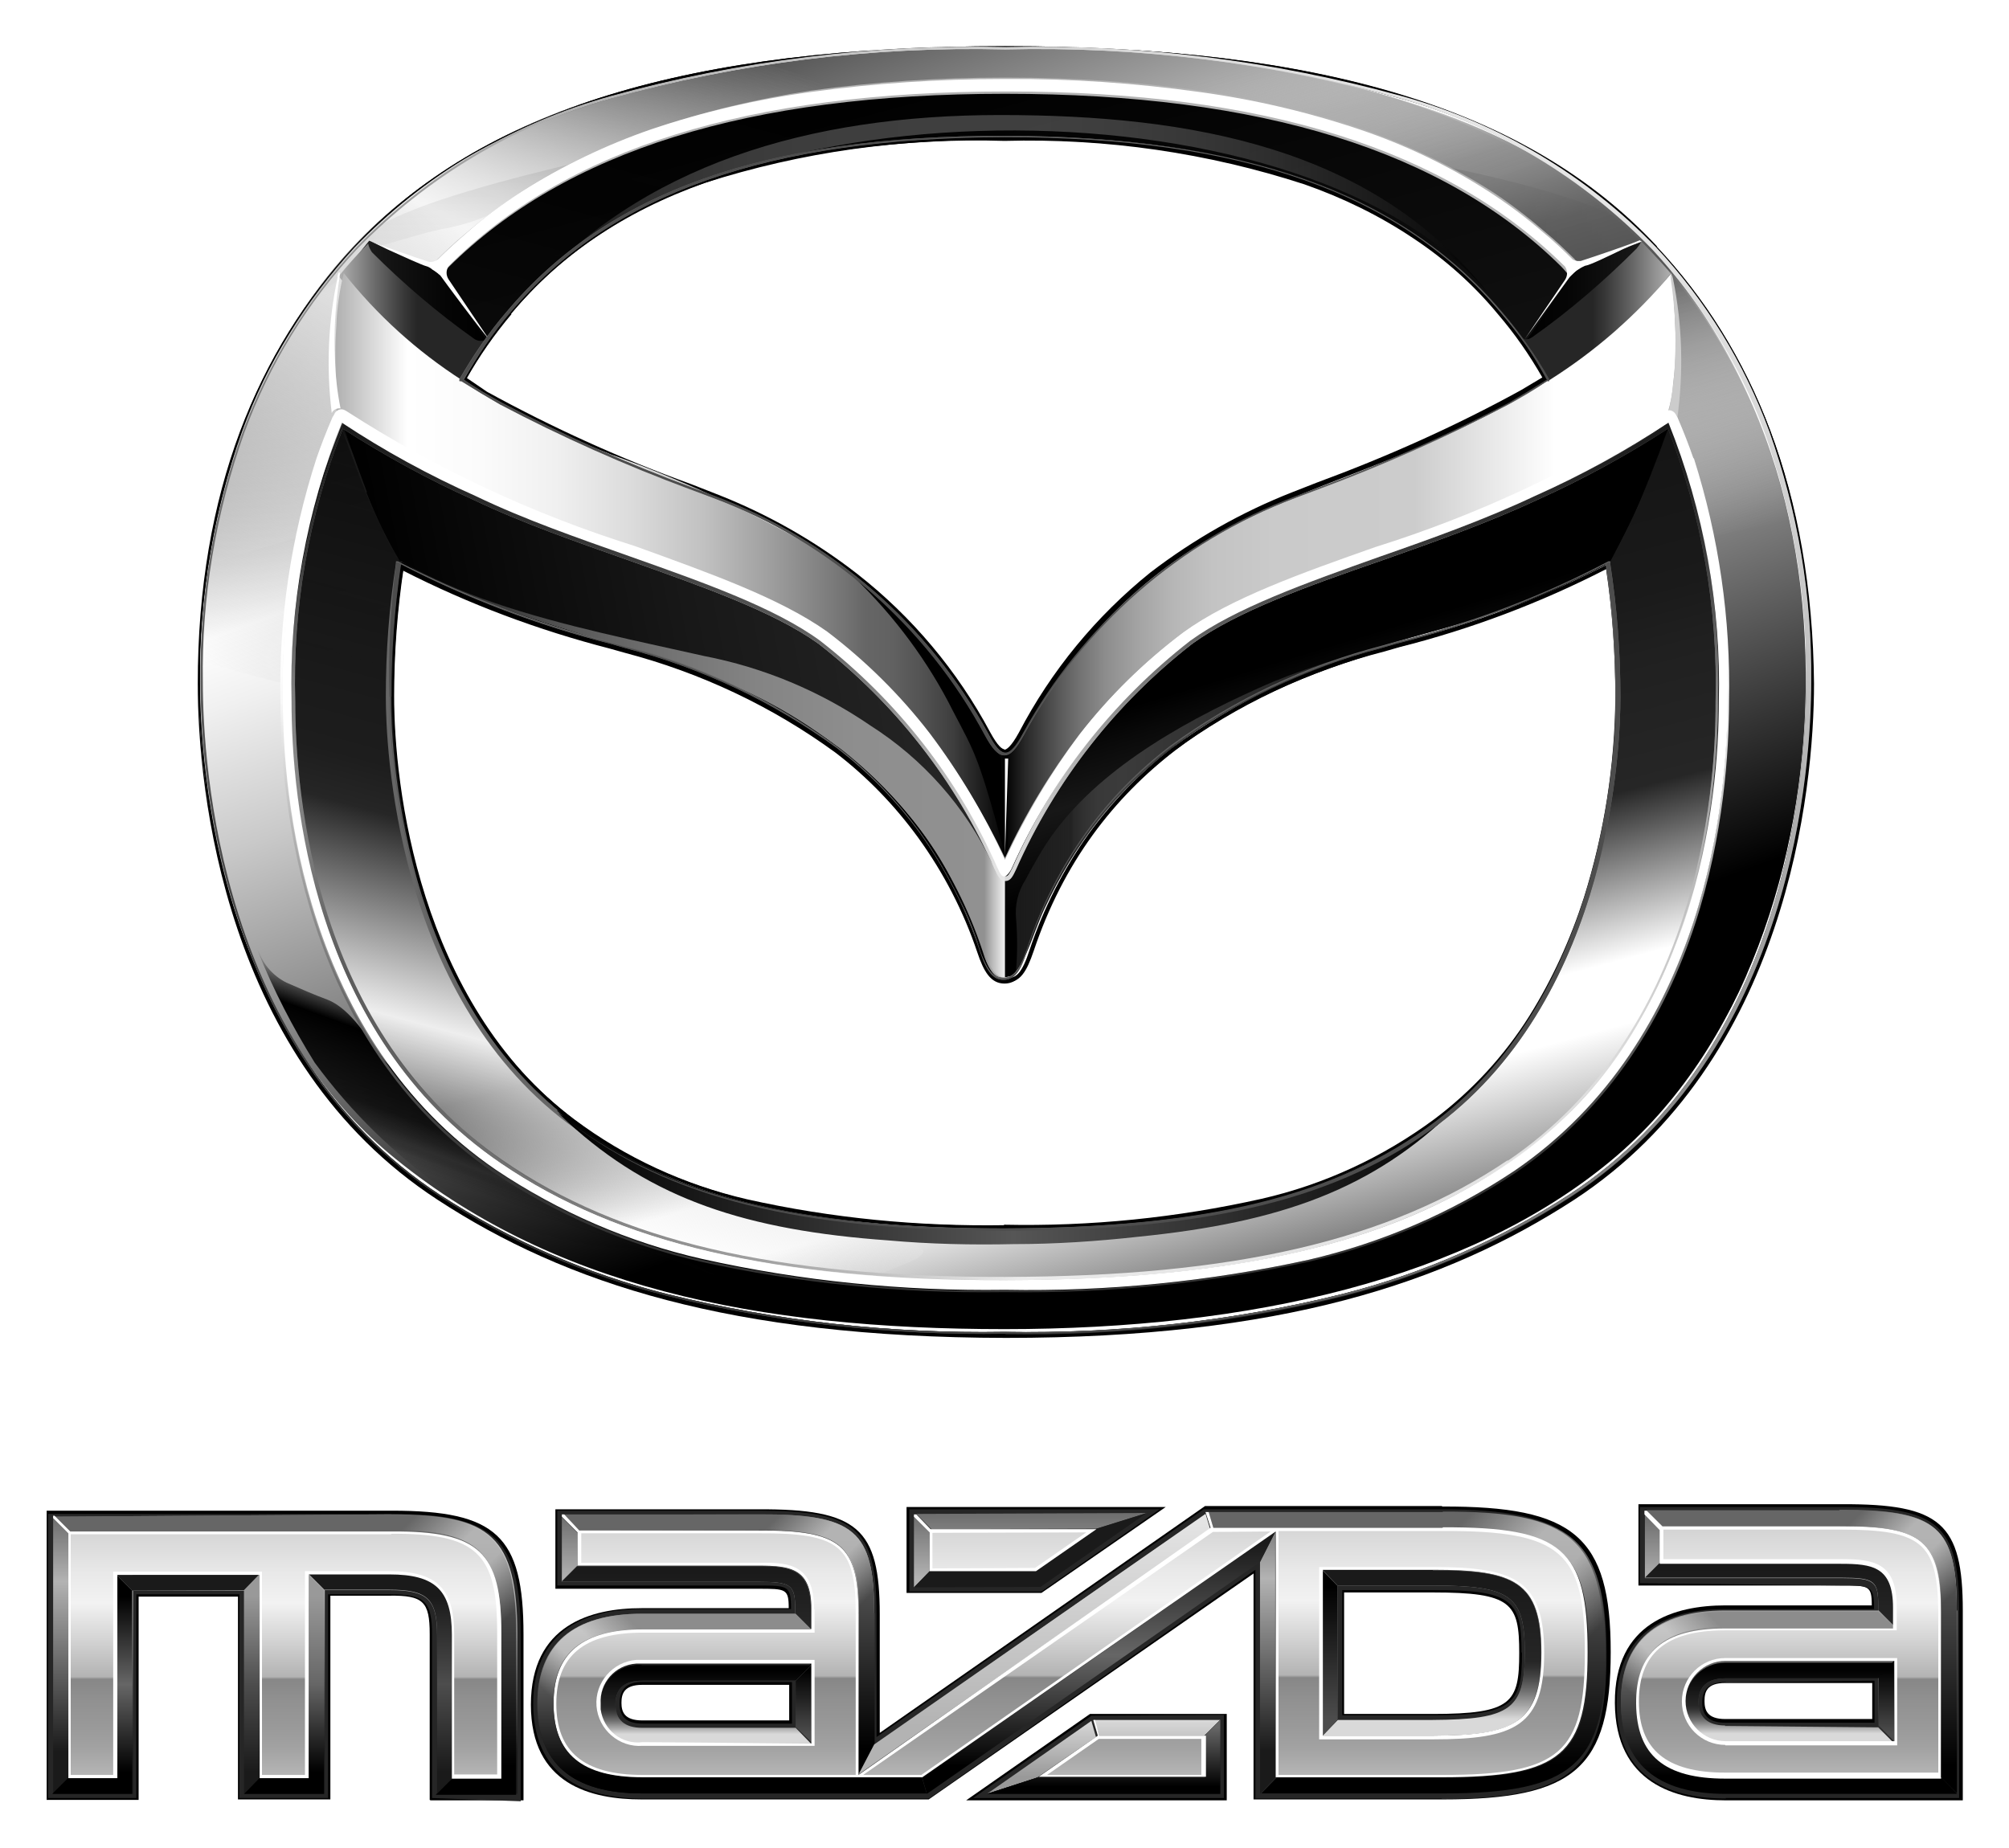 <?xml version="1.0" encoding="UTF-8"?>
<svg id="Layer_2" data-name="Layer 2" xmlns="http://www.w3.org/2000/svg" xmlns:xlink="http://www.w3.org/1999/xlink" viewBox="0 0 43.48 40">
  <defs>
    <style>
      .cls-1 {
        fill: none;
      }

      .cls-2 {
        fill: url(#linear-gradient);
      }

      .cls-3, .cls-4 {
        fill: #fff;
      }

      .cls-5 {
        fill: #b3b3b3;
      }

      .cls-6 {
        fill: #666;
      }

      .cls-7 {
        fill: #1a1a1a;
      }

      .cls-8 {
        fill: #262626;
      }

      .cls-9 {
        fill: #4d4d4d;
      }

      .cls-10 {
        fill: url(#linear-gradient-72);
      }

      .cls-10, .cls-11, .cls-12, .cls-13, .cls-14, .cls-15, .cls-16, .cls-17, .cls-18, .cls-19, .cls-20, .cls-21, .cls-22, .cls-23, .cls-24, .cls-25, .cls-26, .cls-27, .cls-28, .cls-29, .cls-30, .cls-31, .cls-4, .cls-32 {
        fill-rule: evenodd;
      }

      .cls-11 {
        fill: url(#linear-gradient-73);
      }

      .cls-12 {
        fill: url(#linear-gradient-70);
      }

      .cls-13 {
        fill: url(#linear-gradient-77);
      }

      .cls-14 {
        fill: url(#linear-gradient-78);
      }

      .cls-15 {
        fill: url(#linear-gradient-79);
      }

      .cls-16 {
        fill: url(#linear-gradient-74);
      }

      .cls-17 {
        fill: url(#linear-gradient-75);
      }

      .cls-18 {
        fill: url(#linear-gradient-62);
      }

      .cls-19 {
        fill: url(#linear-gradient-60);
      }

      .cls-20 {
        fill: url(#linear-gradient-65);
      }

      .cls-21 {
        fill: url(#linear-gradient-66);
      }

      .cls-22 {
        fill: url(#linear-gradient-63);
      }

      .cls-23 {
        fill: url(#linear-gradient-61);
      }

      .cls-24 {
        fill: url(#linear-gradient-82);
      }

      .cls-25 {
        fill: url(#linear-gradient-80);
      }

      .cls-26 {
        fill: url(#linear-gradient-69);
        fill-opacity: .42;
      }

      .cls-26, .cls-33, .cls-34, .cls-35, .cls-36, .cls-37, .cls-38, .cls-39, .cls-27, .cls-28, .cls-29, .cls-30 {
        isolation: isolate;
      }

      .cls-26, .cls-29 {
        opacity: .2;
      }

      .cls-33 {
        fill: url(#linear-gradient-54);
      }

      .cls-33, .cls-34, .cls-35, .cls-36, .cls-37, .cls-38 {
        opacity: .5;
      }

      .cls-34 {
        fill: url(#linear-gradient-59);
      }

      .cls-35 {
        fill: url(#linear-gradient-57);
      }

      .cls-36 {
        fill: url(#linear-gradient-58);
      }

      .cls-37 {
        fill: url(#linear-gradient-55);
      }

      .cls-38 {
        fill: url(#linear-gradient-56);
      }

      .cls-39 {
        fill: url(#linear-gradient-84);
      }

      .cls-39, .cls-27, .cls-28 {
        opacity: .9;
      }

      .cls-40 {
        fill: url(#linear-gradient-8);
      }

      .cls-41 {
        fill: url(#linear-gradient-9);
      }

      .cls-42 {
        fill: url(#linear-gradient-3);
      }

      .cls-43 {
        fill: url(#linear-gradient-4);
      }

      .cls-44 {
        fill: url(#linear-gradient-2);
      }

      .cls-45 {
        fill: url(#linear-gradient-6);
      }

      .cls-46 {
        fill: url(#linear-gradient-7);
      }

      .cls-47 {
        fill: url(#linear-gradient-5);
      }

      .cls-27 {
        fill: url(#linear-gradient-71);
      }

      .cls-28 {
        fill: url(#linear-gradient-67);
      }

      .cls-29 {
        fill: url(#linear-gradient-68);
      }

      .cls-30 {
        fill: url(#linear-gradient-64);
        opacity: .74;
      }

      .cls-31 {
        fill: #ccc;
      }

      .cls-48 {
        fill: url(#linear-gradient-53);
      }

      .cls-49 {
        fill: url(#linear-gradient-51);
      }

      .cls-50 {
        fill: url(#linear-gradient-52);
      }

      .cls-51 {
        fill: url(#linear-gradient-50);
      }

      .cls-52 {
        fill: url(#linear-gradient-76);
      }

      .cls-53 {
        fill: url(#linear-gradient-81);
      }

      .cls-54 {
        fill: url(#linear-gradient-86);
      }

      .cls-55 {
        fill: url(#linear-gradient-85);
      }

      .cls-56 {
        fill: url(#linear-gradient-83);
      }

      .cls-57 {
        fill: url(#linear-gradient-41);
      }

      .cls-58 {
        fill: url(#linear-gradient-40);
      }

      .cls-59 {
        fill: url(#linear-gradient-43);
      }

      .cls-60 {
        fill: url(#linear-gradient-42);
      }

      .cls-61 {
        fill: url(#linear-gradient-45);
      }

      .cls-62 {
        fill: url(#linear-gradient-46);
      }

      .cls-63 {
        fill: url(#linear-gradient-44);
      }

      .cls-64 {
        fill: url(#linear-gradient-49);
      }

      .cls-65 {
        fill: url(#linear-gradient-47);
      }

      .cls-66 {
        fill: url(#linear-gradient-48);
      }

      .cls-67 {
        fill: url(#linear-gradient-14);
      }

      .cls-68 {
        fill: url(#linear-gradient-18);
      }

      .cls-69 {
        fill: url(#linear-gradient-22);
      }

      .cls-70 {
        fill: url(#linear-gradient-20);
      }

      .cls-71 {
        fill: url(#linear-gradient-21);
      }

      .cls-72 {
        fill: url(#linear-gradient-23);
      }

      .cls-73 {
        fill: url(#linear-gradient-15);
      }

      .cls-74 {
        fill: url(#linear-gradient-19);
      }

      .cls-75 {
        fill: url(#linear-gradient-16);
      }

      .cls-76 {
        fill: url(#linear-gradient-17);
      }

      .cls-77 {
        fill: url(#linear-gradient-13);
      }

      .cls-78 {
        fill: url(#linear-gradient-12);
      }

      .cls-79 {
        fill: url(#linear-gradient-10);
      }

      .cls-80 {
        fill: url(#linear-gradient-11);
      }

      .cls-81 {
        fill: url(#linear-gradient-27);
      }

      .cls-82 {
        fill: url(#linear-gradient-24);
      }

      .cls-83 {
        fill: url(#linear-gradient-26);
      }

      .cls-84 {
        fill: url(#linear-gradient-38);
      }

      .cls-85 {
        fill: url(#linear-gradient-35);
      }

      .cls-86 {
        fill: url(#linear-gradient-37);
      }

      .cls-87 {
        fill: url(#linear-gradient-34);
      }

      .cls-88 {
        fill: url(#linear-gradient-39);
      }

      .cls-89 {
        fill: url(#linear-gradient-36);
      }

      .cls-90 {
        fill: url(#linear-gradient-25);
      }

      .cls-91 {
        fill: url(#linear-gradient-28);
      }

      .cls-92 {
        fill: url(#linear-gradient-29);
      }

      .cls-93 {
        fill: url(#linear-gradient-33);
      }

      .cls-94 {
        fill: url(#linear-gradient-30);
      }

      .cls-95 {
        fill: url(#linear-gradient-32);
      }

      .cls-96 {
        fill: url(#linear-gradient-31);
      }
    </style>
    <linearGradient id="linear-gradient" x1="38.99" y1="3.18" x2="38.99" y2="9.3" gradientTransform="translate(0 42) scale(1 -1)" gradientUnits="userSpaceOnUse">
      <stop offset=".1" stop-color="#000"/>
      <stop offset=".9" stop-color="#666"/>
    </linearGradient>
    <linearGradient id="linear-gradient-2" x1="38.73" y1="3.17" x2="38.73" y2="9.3" gradientTransform="translate(0 42) scale(1 -1)" gradientUnits="userSpaceOnUse">
      <stop offset=".15" stop-color="#1a1a1a"/>
      <stop offset=".45" stop-color="#666"/>
      <stop offset=".75" stop-color="#b3b3b3"/>
      <stop offset="1" stop-color="#666"/>
    </linearGradient>
    <linearGradient id="linear-gradient-3" x1="38.72" x2="38.72" y2="9.3" xlink:href="#linear-gradient-2"/>
    <linearGradient id="linear-gradient-4" x1="6.17" y1="3.17" x2="6.17" y2="9.3" xlink:href="#linear-gradient-2"/>
    <linearGradient id="linear-gradient-5" x1="6.16" y1="3.17" x2="6.16" y2="9.2" xlink:href="#linear-gradient"/>
    <linearGradient id="linear-gradient-6" x1="8.23" y1="3.17" x2="8.23" y2="7.93" gradientTransform="translate(0 42) scale(1 -1)" gradientUnits="userSpaceOnUse">
      <stop offset=".1" stop-color="#1a1a1a"/>
      <stop offset=".5" stop-color="#4d4d4d"/>
      <stop offset=".9" stop-color="#1a1a1a"/>
    </linearGradient>
    <linearGradient id="linear-gradient-7" x1="6.14" y1="3.17" x2="6.14" y2="7.92" gradientTransform="translate(0 42) scale(1 -1)" gradientUnits="userSpaceOnUse">
      <stop offset=".1" stop-color="#000"/>
      <stop offset=".5" stop-color="#666"/>
      <stop offset=".9" stop-color="#999"/>
    </linearGradient>
    <linearGradient id="linear-gradient-8" x1="5.44" y1="3.17" x2="5.44" y2="7.92" gradientTransform="translate(0 42) scale(1 -1)" gradientUnits="userSpaceOnUse">
      <stop offset=".1" stop-color="#1a1a1a"/>
      <stop offset=".5" stop-color="#4d4d4d"/>
      <stop offset=".9" stop-color="#999"/>
    </linearGradient>
    <linearGradient id="linear-gradient-9" x1="2" y1="3.17" x2="2" y2="7.91" gradientTransform="translate(0 42) scale(1 -1)" gradientUnits="userSpaceOnUse">
      <stop offset=".1" stop-color="#000"/>
      <stop offset=".5" stop-color="#666"/>
      <stop offset=".9" stop-color="#000"/>
    </linearGradient>
    <linearGradient id="linear-gradient-10" x1="38.72" y1="3.17" x2="38.72" y2="7.13" gradientTransform="translate(0 42) scale(1 -1)" gradientUnits="userSpaceOnUse">
      <stop offset=".1" stop-color="#000"/>
      <stop offset=".9" stop-color="#8c8c8c"/>
    </linearGradient>
    <linearGradient id="linear-gradient-11" x1="38.29" y1="6.78" x2="38.29" y2="8.18" gradientTransform="translate(0 42) scale(1 -1)" gradientUnits="userSpaceOnUse">
      <stop offset=".1" stop-color="#262626"/>
      <stop offset=".9" stop-color="#1a1a1a"/>
    </linearGradient>
    <linearGradient id="linear-gradient-12" x1="40.83" y1="4.3" x2="40.83" y2="6.05" gradientTransform="translate(0 42) scale(1 -1)" gradientUnits="userSpaceOnUse">
      <stop offset=".1" stop-color="#4d4d4d"/>
      <stop offset=".9" stop-color="#000"/>
    </linearGradient>
    <linearGradient id="linear-gradient-13" x1="38.74" y1="4.3" x2="38.74" y2="6.05" gradientTransform="translate(0 42) scale(1 -1)" gradientUnits="userSpaceOnUse">
      <stop offset=".1" stop-color="#d9d9d9"/>
      <stop offset=".18" stop-color="#a6a6a6"/>
      <stop offset=".27" stop-color="#6f6f6f"/>
      <stop offset=".35" stop-color="#474747"/>
      <stop offset=".41" stop-color="#2f2f2f"/>
      <stop offset=".45" stop-color="#262626"/>
      <stop offset=".9" stop-color="#000"/>
    </linearGradient>
    <linearGradient id="linear-gradient-14" x1="29.18" y1="-44.84" x2="29.18" y2="62.67" xlink:href="#linear-gradient-2"/>
    <linearGradient id="linear-gradient-15" x1="27.44" x2="27.44" y2="9.39" xlink:href="#linear-gradient-2"/>
    <linearGradient id="linear-gradient-16" x1="12.33" y1="3.17" x2="12.33" y2="9.34" xlink:href="#linear-gradient-2"/>
    <linearGradient id="linear-gradient-17" x1="18.75" y1="3.17" x2="18.75" y2="9.37" xlink:href="#linear-gradient-2"/>
    <linearGradient id="linear-gradient-18" x1="14.32" y1="2.95" x2="14.32" y2="9.36" xlink:href="#linear-gradient-2"/>
    <linearGradient id="linear-gradient-19" x1="17.67" y1="3.19" x2="17.67" y2="9.36" xlink:href="#linear-gradient-2"/>
    <linearGradient id="linear-gradient-20" x1="15.57" y1="3.59" x2="15.57" y2="9.22" xlink:href="#linear-gradient"/>
    <linearGradient id="linear-gradient-21" x1="15.85" y1="3.17" x2="15.85" y2="7.08" xlink:href="#linear-gradient"/>
    <linearGradient id="linear-gradient-22" x1="14.85" y1="3.18" x2="14.85" y2="9.36" xlink:href="#linear-gradient-2"/>
    <linearGradient id="linear-gradient-23" x1="14.85" y1="6.74" x2="14.85" y2="8.11" xlink:href="#linear-gradient-11"/>
    <linearGradient id="linear-gradient-24" x1="17.39" y1="3.17" x2="17.39" y2="9.36" xlink:href="#linear-gradient-2"/>
    <linearGradient id="linear-gradient-25" x1="17.39" y1="4.29" x2="17.39" y2="6.01" xlink:href="#linear-gradient-12"/>
    <linearGradient id="linear-gradient-26" x1="15.28" y1="3.17" x2="15.28" y2="9.37" xlink:href="#linear-gradient-2"/>
    <linearGradient id="linear-gradient-27" x1="15.28" y1="4.29" x2="15.28" y2="6.01" xlink:href="#linear-gradient-13"/>
    <linearGradient id="linear-gradient-28" x1="30.99" y1="3.17" x2="30.99" y2="9.41" xlink:href="#linear-gradient-2"/>
    <linearGradient id="linear-gradient-29" x1="30.99" y1="4.43" x2="30.99" y2="8.02" gradientTransform="translate(0 42) scale(1 -1)" gradientUnits="userSpaceOnUse">
      <stop offset=".1" stop-color="#d9d9d9"/>
      <stop offset=".18" stop-color="#a6a6a6"/>
      <stop offset=".27" stop-color="#6f6f6f"/>
      <stop offset=".35" stop-color="#474747"/>
      <stop offset=".41" stop-color="#2f2f2f"/>
      <stop offset=".45" stop-color="#262626"/>
      <stop offset=".9" stop-color="#1a1a1a"/>
    </linearGradient>
    <linearGradient id="linear-gradient-30" x1="28.79" y1="3.17" x2="28.79" y2="9.4" xlink:href="#linear-gradient-2"/>
    <linearGradient id="linear-gradient-31" x1="28.79" y1="4.43" x2="28.79" y2="8.01" xlink:href="#linear-gradient-12"/>
    <linearGradient id="linear-gradient-32" x1="22.32" y1="2.91" x2="22.32" y2="9.39" xlink:href="#linear-gradient-2"/>
    <linearGradient id="linear-gradient-33" x1="19.95" y1="3.17" x2="19.95" y2="9.37" xlink:href="#linear-gradient-2"/>
    <linearGradient id="linear-gradient-34" x1="24.93" y1="-7.11" x2="24.93" y2="5.57" xlink:href="#linear-gradient-2"/>
    <linearGradient id="linear-gradient-35" x1="22.54" x2="22.54" y2="9.38" xlink:href="#linear-gradient-2"/>
    <linearGradient id="linear-gradient-36" x1="22.54" y1="3.17" x2="22.54" y2="4.77" gradientTransform="translate(0 42) scale(1 -1)" gradientUnits="userSpaceOnUse">
      <stop offset=".23" stop-color="#999"/>
      <stop offset=".77" stop-color="#c5c5c5"/>
      <stop offset="1" stop-color="#d9d9d9"/>
    </linearGradient>
    <linearGradient id="linear-gradient-37" x1="25.03" y1="3.17" x2="25.03" y2="9.41" xlink:href="#linear-gradient-2"/>
    <linearGradient id="linear-gradient-38" x1="25.03" y1="3.17" x2="25.03" y2="4.77" xlink:href="#linear-gradient-36"/>
    <linearGradient id="linear-gradient-39" x1="23.88" x2="23.88" y2="9.39" xlink:href="#linear-gradient-2"/>
    <linearGradient id="linear-gradient-40" x1="23.88" y1="3.17" x2="23.88" y2="4.77" xlink:href="#linear-gradient"/>
    <linearGradient id="linear-gradient-41" x1="22.39" y1="2.8" x2="22.39" y2="9.38" xlink:href="#linear-gradient-2"/>
    <linearGradient id="linear-gradient-42" x1="22.39" y1="3.25" x2="22.39" y2="9.23" gradientTransform="translate(0 42) scale(1 -1)" gradientUnits="userSpaceOnUse">
      <stop offset=".23" stop-color="#b3b3b3"/>
      <stop offset=".9" stop-color="#dfdfdf"/>
      <stop offset="1" stop-color="#e6e6e6"/>
    </linearGradient>
    <linearGradient id="linear-gradient-43" x1="23.78" y1="3.17" x2="23.78" y2="9.19" gradientTransform="translate(0 42) scale(1 -1)" gradientUnits="userSpaceOnUse">
      <stop offset=".1" stop-color="#000"/>
      <stop offset=".5" stop-color="#666"/>
      <stop offset=".9" stop-color="#1a1a1a"/>
    </linearGradient>
    <linearGradient id="linear-gradient-44" x1="30.45" y1="3.18" x2="30.45" y2="9.27" xlink:href="#linear-gradient"/>
    <linearGradient id="linear-gradient-45" x1="30.99" y1="3.58" x2="30.99" y2="8.98" gradientTransform="translate(0 42) scale(1 -1)" gradientUnits="userSpaceOnUse">
      <stop offset="0" stop-color="#b5b5b5"/>
      <stop offset=".11" stop-color="#a2a2a2"/>
      <stop offset=".2" stop-color="#999"/>
      <stop offset=".31" stop-color="#909090"/>
      <stop offset=".39" stop-color="#878787"/>
      <stop offset=".4" stop-color="#b3b3b3"/>
      <stop offset=".53" stop-color="#cfcfcf"/>
      <stop offset=".7" stop-color="#f2f2f2"/>
      <stop offset=".82" stop-color="#e9e9e9"/>
      <stop offset="1" stop-color="#d4d4d4"/>
    </linearGradient>
    <linearGradient id="linear-gradient-46" x1="15.28" x2="15.28" y2="8.94" xlink:href="#linear-gradient-45"/>
    <linearGradient id="linear-gradient-47" x1="21.85" y1="3.52" x2="21.85" y2="8.96" xlink:href="#linear-gradient-45"/>
    <linearGradient id="linear-gradient-48" x1="24.33" y1="3.58" x2="24.33" y2="8.98" xlink:href="#linear-gradient-45"/>
    <linearGradient id="linear-gradient-49" x1="6.15" x2="6.15" y2="8.89" xlink:href="#linear-gradient-45"/>
    <linearGradient id="linear-gradient-50" x1="38.71" y1="3.58" x2="38.71" y2="8.89" xlink:href="#linear-gradient-45"/>
    <linearGradient id="linear-gradient-51" x1="23.09" y1="3.58" x2="23.09" y2="8.97" xlink:href="#linear-gradient-45"/>
    <linearGradient id="linear-gradient-52" x1="39" y1="3.17" x2="39" y2="9.31" xlink:href="#linear-gradient"/>
    <linearGradient id="linear-gradient-53" x1="15.85" x2="15.85" y2="7.08" xlink:href="#linear-gradient-10"/>
    <linearGradient id="linear-gradient-54" x1="8.81" y1="9.54" x2="11.44" y2="6.91" gradientTransform="translate(0 42) scale(1 -1)" gradientUnits="userSpaceOnUse">
      <stop offset=".1" stop-color="#fff" stop-opacity="0"/>
      <stop offset=".2" stop-color="#fff" stop-opacity=".32"/>
      <stop offset=".4" stop-color="#fff"/>
      <stop offset=".6" stop-color="#fff"/>
      <stop offset=".9" stop-color="#fff" stop-opacity="0"/>
    </linearGradient>
    <linearGradient id="linear-gradient-55" x1="40.17" y1="9.62" x2="42.5" y2="7.29" xlink:href="#linear-gradient-54"/>
    <linearGradient id="linear-gradient-56" x1="35.01" y1="5.22" x2="37.13" y2="7.34" xlink:href="#linear-gradient-54"/>
    <linearGradient id="linear-gradient-57" x1="16.74" y1="9.54" x2="19.06" y2="7.23" xlink:href="#linear-gradient-54"/>
    <linearGradient id="linear-gradient-58" x1="11.58" y1="5.18" x2="13.69" y2="7.29" xlink:href="#linear-gradient-54"/>
    <linearGradient id="linear-gradient-59" x1="31.68" y1="9.74" x2="34.95" y2="6.47" xlink:href="#linear-gradient-54"/>
    <linearGradient id="linear-gradient-60" x1="18.38" y1="40.3" x2="25.36" y2="14.23" gradientTransform="translate(0 42) scale(1 -1)" gradientUnits="userSpaceOnUse">
      <stop offset=".21" stop-color="#000"/>
      <stop offset=".36" stop-color="#0b0b0b"/>
      <stop offset=".59" stop-color="#262626"/>
      <stop offset=".85" stop-color="#b2b2b2"/>
      <stop offset="1" stop-color="#fff"/>
    </linearGradient>
    <linearGradient id="linear-gradient-61" x1="18.38" y1="40.3" x2="25.39" y2="14.13" gradientTransform="translate(0 42) scale(1 -1)" gradientUnits="userSpaceOnUse">
      <stop offset="0" stop-color="#000"/>
      <stop offset=".56" stop-color="#1a1a1a"/>
      <stop offset=".61" stop-color="#202020"/>
      <stop offset=".71" stop-color="#262626"/>
      <stop offset=".84" stop-color="#fff"/>
      <stop offset=".89" stop-color="#fff"/>
      <stop offset="1" stop-color="gray"/>
    </linearGradient>
    <linearGradient id="linear-gradient-62" x1="-297.53" y1="41.03" x2="-290.74" y2="15.69" gradientTransform="translate(-279.35 42) rotate(-180)" gradientUnits="userSpaceOnUse">
      <stop offset="0" stop-color="#000" stop-opacity="0"/>
      <stop offset=".61" stop-color="#1a1a1a"/>
      <stop offset=".67" stop-color="#1d1d1d"/>
      <stop offset=".71" stop-color="#262626"/>
      <stop offset=".87" stop-color="#eee"/>
      <stop offset="1" stop-color="#dcdcdc" stop-opacity="0"/>
    </linearGradient>
    <linearGradient id="linear-gradient-63" x1="26.82" y1="13.15" x2="16.64" y2="41.14" gradientTransform="translate(0 42) scale(1 -1)" gradientUnits="userSpaceOnUse">
      <stop offset=".04" stop-color="#000"/>
      <stop offset=".19" stop-color="#000"/>
      <stop offset=".29" stop-color="#343434"/>
      <stop offset=".45" stop-color="#8a8a8a"/>
      <stop offset=".58" stop-color="#c9c9c9"/>
      <stop offset=".68" stop-color="#f0f0f0"/>
      <stop offset=".73" stop-color="#fff"/>
      <stop offset="1" stop-color="#4d4d4d"/>
    </linearGradient>
    <linearGradient id="linear-gradient-64" x1="9.43" y1="28.38" x2="13.22" y2="41.6" gradientTransform="translate(0 42) scale(1 -1)" gradientUnits="userSpaceOnUse">
      <stop offset="0" stop-color="#fff" stop-opacity="0"/>
      <stop offset=".11" stop-color="#fff" stop-opacity=".25"/>
      <stop offset=".28" stop-color="#fff" stop-opacity=".65"/>
      <stop offset=".4" stop-color="#fff" stop-opacity=".9"/>
      <stop offset=".46" stop-color="#fff"/>
      <stop offset=".81" stop-color="#bcbcbc" stop-opacity=".34"/>
      <stop offset="1" stop-color="#9a9a9a" stop-opacity="0"/>
    </linearGradient>
    <linearGradient id="linear-gradient-65" x1="11.38" y1="37.56" x2="32.24" y2="37.56" gradientTransform="translate(0 42) scale(1 -1)" gradientUnits="userSpaceOnUse">
      <stop offset="0" stop-color="#000"/>
      <stop offset=".03" stop-color="#101010" stop-opacity=".94"/>
      <stop offset=".13" stop-color="#3f3f3f" stop-opacity=".74"/>
      <stop offset=".24" stop-color="#616161" stop-opacity=".6"/>
      <stop offset=".36" stop-color="#767676" stop-opacity=".52"/>
      <stop offset=".5" stop-color="#7c7c7c" stop-opacity=".5"/>
      <stop offset="1" stop-color="#000"/>
    </linearGradient>
    <linearGradient id="linear-gradient-66" x1="-351.79" y1="20.71" x2="-352.79" y2="17.97" gradientTransform="translate(-316.69 42) rotate(-180)" gradientUnits="userSpaceOnUse">
      <stop offset=".24" stop-color="#000" stop-opacity="0"/>
      <stop offset=".44" stop-color="#000"/>
      <stop offset=".69" stop-color="#000" stop-opacity=".74"/>
      <stop offset="1" stop-color="#000" stop-opacity="0"/>
    </linearGradient>
    <linearGradient id="linear-gradient-67" x1="25.83" y1="41.91" x2="17.37" y2="26.65" gradientTransform="translate(-11.17 42) scale(1 -1)" gradientUnits="userSpaceOnUse">
      <stop offset="0" stop-color="#fff" stop-opacity="0"/>
      <stop offset=".05" stop-color="#fff" stop-opacity=".11"/>
      <stop offset=".16" stop-color="#fff" stop-opacity=".39"/>
      <stop offset=".31" stop-color="#fff" stop-opacity=".84"/>
      <stop offset=".37" stop-color="#fff"/>
      <stop offset="1" stop-color="gray" stop-opacity="0"/>
    </linearGradient>
    <linearGradient id="linear-gradient-68" x1="30.75" y1="37.31" x2="35.74" y2="37.31" gradientTransform="translate(0 42) scale(1 -1)" gradientUnits="userSpaceOnUse">
      <stop offset="0" stop-color="#000"/>
      <stop offset=".09" stop-color="#000" stop-opacity=".8"/>
      <stop offset="1" stop-color="#000" stop-opacity="0"/>
    </linearGradient>
    <linearGradient id="linear-gradient-69" x1="-441.62" y1="38.63" x2="-441.62" y2="35.4" gradientTransform="translate(-431.69 42) rotate(-180)" gradientUnits="userSpaceOnUse">
      <stop offset="0" stop-color="#000"/>
      <stop offset="1" stop-color="#000" stop-opacity="0"/>
    </linearGradient>
    <linearGradient id="linear-gradient-70" x1="310.5" y1="19.51" x2="309.09" y2="15.64" gradientTransform="translate(-299.03 42) scale(1 -1)" gradientUnits="userSpaceOnUse">
      <stop offset=".05" stop-color="#000" stop-opacity="0"/>
      <stop offset=".26" stop-color="#000"/>
      <stop offset=".53" stop-color="#000" stop-opacity=".85"/>
      <stop offset=".61" stop-color="#050505" stop-opacity=".84"/>
      <stop offset=".69" stop-color="#161616" stop-opacity=".79"/>
      <stop offset=".74" stop-color="#262626" stop-opacity=".74"/>
      <stop offset=".76" stop-color="#1c1c1c" stop-opacity=".54"/>
      <stop offset=".79" stop-color="#0c0c0c" stop-opacity=".23"/>
      <stop offset=".85" stop-color="#030303" stop-opacity=".05"/>
      <stop offset="1" stop-color="#000" stop-opacity="0"/>
    </linearGradient>
    <linearGradient id="linear-gradient-71" x1="-497.47" y1="29.34" x2="-493.97" y2="41.55" gradientTransform="translate(-463.69 42) rotate(-180)" gradientUnits="userSpaceOnUse">
      <stop offset="0" stop-color="#fff" stop-opacity="0"/>
      <stop offset=".17" stop-color="#c8c8c8" stop-opacity=".32"/>
      <stop offset=".46" stop-color="#565656"/>
      <stop offset=".47" stop-color="#404040"/>
      <stop offset=".6" stop-color="#464646" stop-opacity=".93"/>
      <stop offset=".74" stop-color="#595959" stop-opacity=".72"/>
      <stop offset=".88" stop-color="#777" stop-opacity=".37"/>
      <stop offset=".97" stop-color="#939393" stop-opacity=".05"/>
      <stop offset="1" stop-color="#9a9a9a" stop-opacity="0"/>
    </linearGradient>
    <linearGradient id="linear-gradient-72" x1="274.11" y1="35.36" x2="277.19" y2="35.36" gradientTransform="translate(-241.06 42) scale(1 -1)" gradientUnits="userSpaceOnUse">
      <stop offset="0" stop-color="#000"/>
      <stop offset=".31" stop-color="#060606"/>
      <stop offset=".71" stop-color="#151515"/>
      <stop offset="1" stop-color="#262626"/>
    </linearGradient>
    <linearGradient id="linear-gradient-73" x1="-151.45" y1="35.32" x2="-148.37" y2="35.32" gradientTransform="translate(-140.94 42) rotate(-180)" xlink:href="#linear-gradient-72"/>
    <linearGradient id="linear-gradient-74" x1="-11.79" y1="35.25" x2="-8.6" y2="35.25" gradientTransform="translate(19.13 42) scale(1 -1)" gradientUnits="userSpaceOnUse">
      <stop offset="0" stop-color="#b2b2b2"/>
      <stop offset="0" stop-color="#b0b0b0"/>
      <stop offset=".26" stop-color="#666"/>
      <stop offset=".44" stop-color="#383838"/>
      <stop offset=".53" stop-color="#262626"/>
    </linearGradient>
    <linearGradient id="linear-gradient-75" x1="-2892.24" y1="35.27" x2="-2889.03" y2="35.27" gradientTransform="translate(-2856.07 42) rotate(-180)" xlink:href="#linear-gradient-74"/>
    <linearGradient id="linear-gradient-76" x1="8.21" y1="26.24" x2="35.49" y2="26.24" gradientTransform="translate(0 42) scale(1 -1)" gradientUnits="userSpaceOnUse">
      <stop offset="0" stop-color="#000"/>
      <stop offset=".03" stop-color="#171717"/>
      <stop offset=".1" stop-color="#3c3c3c"/>
      <stop offset=".16" stop-color="#5b5b5b"/>
      <stop offset=".23" stop-color="#737373"/>
      <stop offset=".3" stop-color="#848484"/>
      <stop offset=".38" stop-color="#8e8e8e"/>
      <stop offset=".48" stop-color="#919191"/>
      <stop offset=".5" stop-color="#fff" stop-opacity=".77"/>
      <stop offset=".5" stop-color="#000" stop-opacity=".9"/>
      <stop offset=".52" stop-color="#090909" stop-opacity=".92"/>
      <stop offset=".55" stop-color="#212121" stop-opacity=".99"/>
      <stop offset=".55" stop-color="#262626"/>
      <stop offset=".55" stop-color="#272727"/>
      <stop offset=".56" stop-color="#323232"/>
      <stop offset=".57" stop-color="#393939"/>
      <stop offset=".59" stop-color="#3b3b3b"/>
      <stop offset="1" stop-color="#000"/>
    </linearGradient>
    <linearGradient id="linear-gradient-77" x1="-747.5" y1="26.94" x2="-759.28" y2="29.22" gradientTransform="translate(-738.97 42) rotate(-180)" gradientUnits="userSpaceOnUse">
      <stop offset="0" stop-color="#000"/>
      <stop offset=".55" stop-color="#181818"/>
      <stop offset="1" stop-color="#262626"/>
    </linearGradient>
    <linearGradient id="linear-gradient-78" x1="21.75" y1="29.57" x2="36.27" y2="29.57" gradientTransform="translate(0 42) scale(1 -1)" gradientUnits="userSpaceOnUse">
      <stop offset="0" stop-color="#000"/>
      <stop offset=".03" stop-color="#282828"/>
      <stop offset=".07" stop-color="#4f4f4f"/>
      <stop offset=".11" stop-color="#717171"/>
      <stop offset=".15" stop-color="#8d8d8d"/>
      <stop offset=".2" stop-color="#a4a4a4"/>
      <stop offset=".25" stop-color="#b6b6b6"/>
      <stop offset=".31" stop-color="#c3c3c3"/>
      <stop offset=".4" stop-color="#cacaca"/>
      <stop offset=".61" stop-color="#ccc"/>
      <stop offset=".82" stop-color="#fff"/>
    </linearGradient>
    <linearGradient id="linear-gradient-79" x1="27.88" y1="30.36" x2="30.02" y2="23.35" gradientTransform="translate(0 42) scale(1 -1)" gradientUnits="userSpaceOnUse">
      <stop offset="0" stop-color="#000"/>
      <stop offset=".03" stop-color="#000"/>
      <stop offset=".34" stop-color="#000"/>
      <stop offset=".42" stop-color="#090909"/>
      <stop offset=".57" stop-color="#171717"/>
      <stop offset=".81" stop-color="#000"/>
    </linearGradient>
    <linearGradient id="linear-gradient-80" x1="-760.77" y1="29.58" x2="-746.18" y2="29.58" gradientTransform="translate(-738.97 42) rotate(-180)" gradientUnits="userSpaceOnUse">
      <stop offset="0" stop-color="#000"/>
      <stop offset=".04" stop-color="#1f1f1f"/>
      <stop offset=".08" stop-color="#3e3e3e"/>
      <stop offset=".13" stop-color="#545454"/>
      <stop offset=".17" stop-color="#616161"/>
      <stop offset=".21" stop-color="#666"/>
      <stop offset=".24" stop-color="#737373"/>
      <stop offset=".35" stop-color="#9e9e9e"/>
      <stop offset=".45" stop-color="#c1c1c1"/>
      <stop offset=".56" stop-color="#dcdcdc"/>
      <stop offset=".67" stop-color="#f0f0f0"/>
      <stop offset=".78" stop-color="#fbfbfb"/>
      <stop offset=".89" stop-color="#fff"/>
      <stop offset="1" stop-color="#adadad"/>
    </linearGradient>
    <linearGradient id="linear-gradient-81" x1="13.9" y1="40.76" x2="29.61" y2="13.54" gradientTransform="translate(0 42) scale(1 -1)" gradientUnits="userSpaceOnUse">
      <stop offset="0" stop-color="#f2f2f2"/>
      <stop offset=".97" stop-color="#262626"/>
    </linearGradient>
    <linearGradient id="linear-gradient-82" x1="12.09" y1="16.64" x2="31.77" y2="16.64" gradientTransform="translate(0 42) scale(1 -1)" gradientUnits="userSpaceOnUse">
      <stop offset="0" stop-color="#000"/>
      <stop offset=".24" stop-color="#262626"/>
      <stop offset=".5" stop-color="#565656"/>
      <stop offset="1" stop-color="#000"/>
    </linearGradient>
    <linearGradient id="linear-gradient-83" x1="21.73" y1="14.02" x2="21.73" y2="33.08" gradientTransform="translate(0 42) scale(1 -1)" gradientUnits="userSpaceOnUse">
      <stop offset=".12" stop-color="#333"/>
      <stop offset=".18" stop-color="#3c3c3c"/>
      <stop offset=".27" stop-color="#555"/>
      <stop offset=".39" stop-color="#7e7e7e"/>
      <stop offset=".53" stop-color="#b7b7b7"/>
      <stop offset=".67" stop-color="#f8f8f8"/>
      <stop offset=".73" stop-color="#fff"/>
    </linearGradient>
    <linearGradient id="linear-gradient-84" x1="7.7" y1="20.15" x2="36.87" y2="30.77" gradientTransform="translate(0 42) scale(1 -1)" gradientUnits="userSpaceOnUse">
      <stop offset="0" stop-color="#4d4d4d"/>
      <stop offset=".21" stop-color="#999"/>
      <stop offset=".37" stop-color="#f2f2f2"/>
      <stop offset=".63" stop-color="#f0f0f0"/>
      <stop offset=".73" stop-color="#e9e9e9"/>
      <stop offset=".8" stop-color="#dedede"/>
      <stop offset=".85" stop-color="#cdcdcd"/>
      <stop offset=".9" stop-color="#b7b7b7"/>
      <stop offset=".94" stop-color="#9c9c9c"/>
      <stop offset=".97" stop-color="#7d7d7d"/>
      <stop offset=".98" stop-color="#797979"/>
      <stop offset="1" stop-color="#505050"/>
      <stop offset="1" stop-color="#4d4d4d"/>
    </linearGradient>
    <linearGradient id="linear-gradient-85" x1="21.72" y1="14.28" x2="21.72" y2="32.84" gradientTransform="translate(0 42) scale(1 -1)" gradientUnits="userSpaceOnUse">
      <stop offset=".36" stop-color="#f2f2f2" stop-opacity="0"/>
      <stop offset=".43" stop-color="#e0e0e0" stop-opacity=".15"/>
      <stop offset=".56" stop-color="#b0b0b0" stop-opacity=".54"/>
      <stop offset=".7" stop-color="#797979"/>
      <stop offset=".79" stop-color="#515151"/>
      <stop offset=".87" stop-color="#333"/>
      <stop offset=".95" stop-color="#212121"/>
      <stop offset="1" stop-color="#1a1a1a"/>
    </linearGradient>
    <linearGradient id="linear-gradient-86" x1="-1111.3" y1="40.77" x2="-1095.58" y2="13.54" gradientTransform="translate(-1081.69 42) rotate(-180)" gradientUnits="userSpaceOnUse">
      <stop offset="0" stop-color="#e6e6e6"/>
      <stop offset="1" stop-color="#333"/>
    </linearGradient>
  </defs>
  <g id="Layer_1-2" data-name="Layer 1">
    <g>
      <g id="a22f05e4-b811-40be-bbbe-776c1af01801">
        <g id="bd1fd6af-025c-45c2-9ef3-732b09b91324">
          <g id="b9a848e6-aab7-4267-9e79-4b00351dbdaa">
            <path d="m9.3,38.96v-3.59c0-.7-.14-.84-.87-.83h-1.28v4.41h-2v-4.39h-2.15v4.4h-1.99v-6.26h7.47c2.26,0,2.85.54,2.85,2.68v3.59h-2.01Z"/>
            <path d="m39.85,32.56h-4.39v1.76h4.39c.6,0,.66,0,.66.43h-3.17c-1.09,0-2.4.37-2.39,2.11s1.31,2.11,2.4,2.11h5.13v-4.1c0-1.9-.48-2.32-2.62-2.31Zm.67,4.65h-3.18c-.39,0-.45-.19-.45-.39s.05-.39.45-.39h3.18v.78Z"/>
            <path d="m29.09,34.47h1.92c1.71,0,1.87.23,1.87,1.31s-.16,1.32-1.87,1.32h-1.92v-2.62Zm-12.01,2.77h-3.18c-.39,0-.45-.19-.45-.38s.05-.39.45-.39h3.18v.77Zm14.13-4.64h-5.13l-7.04,4.91h0v-2.56c0-1.87-.48-2.29-2.63-2.28h-4.39v1.72h4.39c.6,0,.66,0,.66.42h-3.18c-1.1,0-2.4.36-2.4,2.09s1.3,2.05,2.4,2.05h6.21l7.03-4.89h0v4.89h4.1c2.85,0,3.63-.68,3.63-3.19s-.8-3.16-3.65-3.15Zm-5.98.02h-5.61v1.86h2.92l2.69-1.86Zm-4.32,6.35h5.64v-1.87h-2.96l-2.68,1.87Z"/>
            <path class="cls-8" d="m9.35,38.93v-3.54c0-.73-.15-.88-.92-.88h-1.33v4.41h-1.92v-4.41h-2.23v4.41h-1.91v-6.15h7.43c2.22,0,2.8.51,2.8,2.63v3.59l-1.92-.07Z"/>
            <path class="cls-8" d="m37.35,38.93c-1.54,0-2.36-.71-2.36-2.05s.81-2.05,2.35-2.05h3.22c0-.51-.06-.51-.71-.51l-4.36-.05v-1.65h4.35c2.12,0,2.56.39,2.56,2.26v4.04h-5.05Zm0-2.52c-.34,0-.51.14-.51.44s.16.44.51.44h3.22v-.91l-3.22.04Z"/>
            <path class="cls-8" d="m32.93,35.77c0-1.1-.17-1.36-1.91-1.35h-1.97v2.71h1.97c1.74,0,1.92-.25,1.92-1.36Zm-19.52,1.11c0,.29.16.43.51.43h3.22v-.9h-3.24c-.33,0-.49.14-.49.47Zm17.8,2.05h-4.04v-4.95l-7.06,4.95h-6.21c-1.54,0-2.36-.71-2.36-2.05s.82-2.05,2.36-2.05h3.22c0-.51-.06-.51-.71-.51h-4.35v-1.62h4.35c2.13,0,2.56.38,2.56,2.23v2.67l7.08-4.93h5.13c2.82,0,3.59.65,3.59,3.13s-.74,3.14-3.57,3.14Zm-11.53-4.49v-1.77h5.42l-2.56,1.78h-2.86Zm6.81,2.69v1.79h-5.43l2.56-1.78,2.87-.02Z"/>
            <path class="cls-2" d="m39.85,32.7h-4.21l.34.34h3.87c1.77,0,2.15.32,2.16,1.82v3.59l.34.34v-3.95c0-1.79-.42-2.16-2.5-2.15Z"/>
            <path class="cls-44" d="m37.34,35.88c-.52,0-.94.42-.94.94s.42.94.94.94h3.72v-1.91l-3.72.03Zm0,1.47c-.38,0-.58-.18-.58-.51s.19-.51.58-.51h3.31v1.06l-3.31-.04Z"/>
            <path class="cls-42" d="m42.35,34.87c0-1.81-.42-2.18-2.5-2.17h-4.25v1.46h4.26c.71,0,.79.07.79.6v.1h-3.31c-1.5,0-2.26.67-2.26,1.97s.77,1.97,2.27,1.97h5.01v-3.95Zm-5,3.55c-1.28,0-1.87-.51-1.87-1.54s.58-1.54,1.86-1.54h3.72v-.51c0-.95-.51-1.03-1.2-1.03h-3.85v-.68h3.85c1.74,0,2.09.29,2.09,1.76v3.54h-4.6Z"/>
            <path class="cls-43" d="m8.47,32.78l-7.32.05v6h1.73v-4.4h2.41v4.4h1.74v-4.41h1.4c.81,0,1.03.19,1.03.97v3.44h1.74v-3.49c-.02-2.05-.55-2.56-2.73-2.56Zm1.39,5.64v-3.04c0-1.03-.38-1.38-1.41-1.37h-1.84v4.41h-.93v-4.41h-3.22v4.41h-.92v-5.19h6.94c1.85,0,2.3.42,2.3,2.14v3.08l-.91-.03Z"/>
            <path class="cls-47" d="m8.47,32.78l-7.32.05.33.34h7c1.88,0,2.37.45,2.37,2.2v3.14h-1.08l-.34.34h1.74v-3.5c0-2.05-.53-2.56-2.71-2.56Z"/>
            <path class="cls-45" d="m8.43,34.07h-1.75l.34.34h1.41c.81,0,1.03.19,1.03.97v3.44l.34-.34v-3.11c-.02-.97-.37-1.31-1.36-1.31Z"/>
            <polygon class="cls-46" points="6.67 34.08 6.67 38.49 5.61 38.49 5.28 38.83 7.01 38.83 7.01 34.42 6.67 34.08"/>
            <polygon class="cls-40" points="5.28 34.42 5.28 38.83 5.61 38.49 5.61 34.08 5.28 34.42"/>
            <polygon class="cls-7" points="2.52 34.09 2.86 34.43 5.28 34.42 5.61 34.08 2.52 34.09"/>
            <polygon class="cls-41" points="2.52 34.09 2.52 38.49 1.47 38.49 1.13 38.83 2.86 38.83 2.86 34.43 2.52 34.09"/>
            <path class="cls-79" d="m42.02,38.48h-4.67c-1.32,0-1.93-.51-1.93-1.62s.59-1.62,1.92-1.63h3.65l-.34-.34h-3.31c-1.5,0-2.26.67-2.26,1.97s.77,1.97,2.27,1.97h5.01l-.34-.35Z"/>
            <path class="cls-80" d="m39.86,33.81h-3.92l-.34.34h4.26c.71,0,.79.07.79.6v.1l.34.34v-.45c0-.87-.45-.95-1.13-.95Z"/>
            <polygon class="cls-78" points="40.66 36.29 40.66 37.35 41 37.7 40.99 35.95 40.66 36.29"/>
            <path class="cls-77" d="m37.34,37.35c-.38,0-.58-.18-.58-.51s.19-.51.58-.51h3.31l.34-.34h-3.65c-.48,0-.87.39-.87.87s.39.87.87.87h3.65l-.34-.34-3.32-.03Z"/>
            <path class="cls-1" d="m37.34,36.3c-.38,0-.58.18-.58.51s.19.51.58.51h3.32v-1.03h-3.32Z"/>
            <path class="cls-1" d="m13.45,36.88c0,.19.05.38.45.38h3.18v-.8h-3.18c-.38,0-.45.2-.45.42Z"/>
            <path class="cls-1" d="m32.88,35.77c0-1.08-.16-1.31-1.87-1.31h-1.92v2.62h1.92c1.71,0,1.87-.24,1.87-1.32Z"/>
            <polygon class="cls-3" points="23.62 37.25 23.62 37.25 23.65 37.23 23.62 37.25"/>
            <polygon class="cls-8" points="31.22 33.07 27.13 33.08 27.13 33.08 31.22 33.07"/>
            <polygon class="cls-67" points="31.22 33.07 27.13 33.08 27.13 33.08 31.22 33.07"/>
            <polygon class="cls-8" points="27.6 33.16 27.27 33.81 27.27 38.83 27.6 38.48 27.6 33.16"/>
            <polygon class="cls-73" points="27.6 33.16 27.27 33.81 27.27 38.83 27.6 38.48 27.6 33.16"/>
            <polygon class="cls-8" points="12.5 33.18 12.16 32.84 12.16 34.24 12.5 33.9 12.5 33.18"/>
            <polygon class="cls-75" points="12.5 33.18 12.16 32.84 12.16 34.24 12.5 33.9 12.5 33.18"/>
            <polygon class="cls-8" points="18.58 38.41 18.92 37.76 18.92 34.92 18.58 34.92 18.58 38.41"/>
            <polygon class="cls-76" points="18.58 38.41 18.92 37.76 18.92 34.92 18.58 34.92 18.58 38.41"/>
            <polygon class="cls-8" points="16.42 33.12 16.42 32.78 12.21 32.79 12.55 33.13 16.42 33.12"/>
            <polygon class="cls-68" points="16.42 33.12 16.42 32.78 12.21 32.79 12.55 33.13 16.42 33.12"/>
            <path class="cls-8" d="m18.58,34.92h.34c0-1.79-.42-2.15-2.5-2.14v.34c1.78-.01,2.16.31,2.16,1.8Z"/>
            <path class="cls-74" d="m18.58,34.92h.34c0-1.79-.42-2.15-2.5-2.14v.34c1.78-.01,2.16.31,2.16,1.8Z"/>
            <path class="cls-70" d="m18.92,34.92c0-1.79-.42-2.15-2.5-2.14h-4.21l.34.34h3.88c1.77,0,2.16.31,2.16,1.8v3.51l.34-.65v-2.86Z"/>
            <path class="cls-71" d="m19.96,38.48h-6.05c-1.32,0-1.93-.51-1.93-1.6s.62-1.61,1.93-1.61h3.65l-.34-.34h-3.32c-1.5,0-2.27.66-2.27,1.95s.76,1.94,2.27,1.94h6.15l-.1-.34Z"/>
            <path class="cls-8" d="m17.55,34.83c0-.87-.45-.93-1.14-.93h-3.92l-.34.34h4.26c.71,0,.8.06.8.59v.1l.34.34v-.44Z"/>
            <path class="cls-69" d="m17.55,34.83c0-.87-.45-.93-1.14-.93h-3.92l-.34.34h4.26c.71,0,.8.06.8.59v.1l.34.34v-.44Z"/>
            <path class="cls-72" d="m17.55,34.83c0-.87-.45-.93-1.14-.93h-3.92l-.34.34h4.26c.71,0,.8.06.8.59v.1l.34.34v-.44Z"/>
            <polygon class="cls-8" points="17.22 37.38 17.56 37.71 17.56 35.99 17.22 36.33 17.22 37.38"/>
            <polygon class="cls-82" points="17.22 37.38 17.56 37.71 17.56 35.99 17.22 36.33 17.22 37.38"/>
            <polygon class="cls-90" points="17.22 37.38 17.56 37.71 17.56 35.99 17.22 36.33 17.22 37.38"/>
            <path class="cls-8" d="m12.99,36.88c-.03.45.32.83.77.86.05,0,.1,0,.15,0h3.64l-.33-.34h-3.32c-.38,0-.58-.17-.58-.51s.19-.51.58-.51h3.32l.34-.34h-3.65c-.45-.05-.86.27-.91.72,0,.05,0,.09,0,.14Z"/>
            <path class="cls-83" d="m12.99,36.88c-.03.45.32.83.77.86.05,0,.1,0,.15,0h3.64l-.33-.34h-3.32c-.38,0-.58-.17-.58-.51s.19-.51.58-.51h3.32l.34-.34h-3.65c-.45-.05-.86.27-.91.72,0,.05,0,.09,0,.14Z"/>
            <path class="cls-81" d="m12.99,36.88c-.03.45.32.83.77.86.05,0,.1,0,.15,0h3.64l-.33-.34h-3.32c-.38,0-.58-.17-.58-.51s.19-.51.58-.51h3.32l.34-.34h-3.65c-.45-.05-.86.27-.91.72,0,.05,0,.09,0,.14Z"/>
            <path class="cls-8" d="m31.01,33.98h-2.39l.33.34h2.05c1.7,0,2,.22,2,1.45s-.31,1.45-2,1.46h-2.05l-.33.34h2.39c1.76,0,2.34-.26,2.34-1.8s-.58-1.78-2.34-1.78Z"/>
            <path class="cls-91" d="m31.01,33.98h-2.39l.33.34h2.05c1.7,0,2,.22,2,1.45s-.31,1.45-2,1.46h-2.05l-.33.34h2.39c1.76,0,2.34-.26,2.34-1.8s-.58-1.78-2.34-1.78Z"/>
            <path class="cls-92" d="m31.01,33.98h-2.39l.33.34h2.05c1.7,0,2,.22,2,1.45s-.31,1.45-2,1.46h-2.05l-.33.34h2.39c1.76,0,2.34-.26,2.34-1.8s-.58-1.78-2.34-1.78Z"/>
            <polygon class="cls-8" points="28.95 34.33 28.62 33.99 28.62 37.57 28.95 37.23 28.95 34.33"/>
            <polygon class="cls-94" points="28.95 34.33 28.62 33.99 28.62 37.57 28.95 37.23 28.95 34.33"/>
            <polygon class="cls-96" points="28.95 34.33 28.62 33.99 28.62 37.57 28.95 37.23 28.95 34.33"/>
            <polygon class="cls-8" points="23.73 33.09 24.82 32.75 19.83 32.77 20.16 33.1 23.73 33.09"/>
            <polygon class="cls-95" points="23.73 33.09 24.82 32.75 19.83 32.77 20.16 33.1 23.73 33.09"/>
            <polygon class="cls-8" points="20.12 33.16 19.78 32.81 19.78 34.36 19.78 34.36 20.12 34.01 20.12 33.16"/>
            <polygon class="cls-93" points="20.12 33.16 19.78 32.81 19.78 34.36 19.78 34.36 20.12 34.01 20.12 33.16"/>
            <polygon class="cls-8" points="26.07 37.57 23.79 37.57 23.79 37.57 26.07 37.57"/>
            <polygon class="cls-87" points="26.07 37.57 23.79 37.57 23.79 37.57 26.07 37.57"/>
            <polygon class="cls-7" points="24.82 32.75 23.73 33.09 22.42 34.01 20.12 34.01 19.78 34.36 22.52 34.35 24.82 32.75"/>
            <polygon class="cls-8" points="22.44 38.48 23.72 37.6 23.62 37.25 21.36 38.83 21.36 38.83 22.44 38.48"/>
            <polygon class="cls-85" points="22.44 38.48 23.72 37.6 23.62 37.25 21.36 38.83 21.36 38.83 22.44 38.48"/>
            <polygon class="cls-89" points="22.44 38.48 23.72 37.6 23.62 37.25 21.36 38.83 21.36 38.83 22.44 38.48"/>
            <polygon class="cls-8" points="23.68 37.23 23.79 37.57 26.07 37.57 26.41 37.23 23.65 37.23 23.68 37.23"/>
            <polygon class="cls-86" points="23.68 37.23 23.79 37.57 26.07 37.57 26.41 37.23 23.65 37.23 23.68 37.23"/>
            <polygon class="cls-84" points="23.68 37.23 23.79 37.57 26.07 37.57 26.41 37.23 23.65 37.23 23.68 37.23"/>
            <polygon class="cls-8" points="26.07 38.48 22.44 38.48 21.36 38.83 26.41 38.83 26.41 37.23 26.07 37.57 26.07 38.48"/>
            <polygon class="cls-88" points="26.07 38.48 22.44 38.48 21.36 38.83 26.41 38.83 26.41 37.23 26.07 37.57 26.07 38.48"/>
            <polygon class="cls-58" points="26.07 38.48 22.44 38.48 21.36 38.83 26.41 38.83 26.41 37.23 26.07 37.57 26.07 38.48"/>
            <polygon class="cls-57" points="26.19 33.1 26.09 32.77 18.92 37.76 18.58 38.41 26.19 33.1"/>
            <polygon class="cls-60" points="26.19 33.1 26.09 32.77 18.92 37.76 18.58 38.41 26.19 33.1"/>
            <polygon class="cls-59" points="19.96 38.48 20.06 38.83 27.27 33.81 27.6 33.16 19.96 38.48"/>
            <path class="cls-63" d="m31.22,32.73h-5.06l.1.34h4.96c2.59,0,3.16.47,3.16,2.7s-.56,2.71-3.16,2.71h-3.59l-.33.34h3.95c2.78,0,3.5-.63,3.5-3.08s-.74-3.03-3.52-3.02Z"/>
            <g id="e33aade6-25b9-419a-8119-f7c6db181821">
              <path class="cls-3" d="m20.12,34.01h2.3l1.31-.91h-3.59l-.31-.32h-.05v.05l.34.34v.84Z"/>
              <path class="cls-3" d="m23.79,37.57h0l-.09-.34h-.04l.1.34-1.28.89h3.62v-.89h-2.32Z"/>
              <path class="cls-3" d="m8.47,33.15H1.52l-.34-.34h-.03v.05l.33.33v5.3h1.06v-4.4h3.08v4.4h1.06v-4.41h1.75c.99,0,1.35.34,1.35,1.31v3.11h1.07v-3.15c0-1.75-.47-2.21-2.37-2.2Z"/>
              <path class="cls-3" d="m39.85,33.04h-3.87l-.34-.34h-.05v.08l.33.34v.73h3.92c.68,0,1.13.06,1.13.95v.45h-3.64c-1.32,0-1.93.51-1.92,1.63s.62,1.62,1.93,1.62h4.67v-3.59c-.02-1.55-.37-1.88-2.17-1.87Zm1.15,4.65h-3.65c-.48,0-.87-.39-.87-.87s.39-.87.87-.87h3.65v1.74Z"/>
              <path class="cls-3" d="m31.22,33.07h-4.96l-.1-.34h-.07l.11.34h0l-7.62,5.35v-3.49c0-1.49-.38-1.81-2.16-1.8h-3.88l-.33-.35h-.05v.05l.34.34v.72h3.92c.69,0,1.14.06,1.14.93v.44h-3.65c-1.32,0-1.93.51-1.93,1.61s.62,1.6,1.93,1.6h6.05l7.65-5.32v5.32h3.59c2.59,0,3.16-.48,3.16-2.71s-.54-2.71-3.13-2.7Zm-17.31,4.64c-.45.06-.85-.26-.91-.71,0-.04,0-.08,0-.12-.03-.45.31-.84.77-.87.05,0,.1,0,.15,0h3.64v1.73l-3.64-.03Zm17.11-.14h-2.39v-3.59h2.39c1.75,0,2.34.25,2.34,1.79s-.6,1.79-2.34,1.8Z"/>
            </g>
            <g id="b4ee7718-3d18-45b3-988e-214533b854f8">
              <path class="cls-61" d="m34.3,35.77c0-2.18-.51-2.64-3.08-2.63h-3.55v5.28h3.55c2.54,0,3.08-.47,3.08-2.65Zm-5.75,1.87v-3.72h2.46c1.78,0,2.41.28,2.41,1.86s-.63,1.87-2.41,1.87h-2.46Z"/>
              <path class="cls-62" d="m17.63,34.83v.51h-3.72c-1.28,0-1.87.51-1.87,1.54s.59,1.54,1.87,1.54h4.61v-3.5c0-1.45-.35-1.74-2.09-1.73h-3.85v.64h3.85c.7-.02,1.19.07,1.19,1.01Zm0,2.96h-3.72c-.51.04-.96-.35-1-.86s.35-.96.86-1c.05,0,.09,0,.14,0h3.72v1.86Z"/>
              <polygon class="cls-65" points="23.51 33.17 20.18 33.18 20.18 33.95 22.4 33.94 23.51 33.17"/>
              <polygon class="cls-66" points="26 38.42 26 37.64 23.78 37.64 22.66 38.42 26 38.42"/>
              <path class="cls-64" d="m8.47,33.21H1.53v5.21h.92v-4.4h3.22v4.4h.93v-4.41h1.82c1.03,0,1.41.37,1.41,1.37v3.03h.93v-3.08c0-1.72-.45-2.14-2.3-2.13Z"/>
              <path class="cls-51" d="m39.85,33.11h-3.85v.64h3.85c.7,0,1.2.07,1.2,1.03v.51h-3.72c-1.28,0-1.86.51-1.86,1.54s.58,1.54,1.87,1.54h4.61v-3.5c-.02-1.47-.36-1.76-2.1-1.76Zm-2.51,4.66c-.52,0-.94-.42-.94-.94s.42-.94.94-.94h3.72v1.89h-3.72Z"/>
              <polygon class="cls-49" points="27.5 33.15 26.25 33.16 18.68 38.42 19.94 38.42 27.5 33.15"/>
            </g>
            <path class="cls-50" d="m39.81,32.69h-4.17l.34.34h3.83c1.81,0,2.2.32,2.2,1.83v3.61l.34.34v-3.96c0-1.81-.43-2.18-2.54-2.17Z"/>
            <path class="cls-48" d="m19.96,38.48h-6.05c-1.32,0-1.93-.51-1.93-1.6s.62-1.61,1.93-1.61h3.65l-.34-.34h-3.32c-1.5,0-2.27.66-2.27,1.95s.76,1.94,2.27,1.94h6.15l-.1-.34Z"/>
            <g id="edada573-2b2f-49de-a5b9-a00d3817d09d">
              <path class="cls-33" d="m8.47,32.78v.34c1.88,0,2.37.45,2.37,2.2h.34c0-2.04-.53-2.55-2.71-2.55Z"/>
              <path class="cls-37" d="m39.85,32.7v.34c1.77,0,2.15.32,2.16,1.82h.34c0-1.81-.42-2.18-2.5-2.17Z"/>
              <path class="cls-38" d="m37.34,34.88c-1.5,0-2.26.67-2.26,1.97h.34c0-1.11.6-1.62,1.92-1.63v-.34Z"/>
              <path class="cls-35" d="m18.58,34.92h.34c0-1.79-.42-2.15-2.5-2.14v.34c1.78-.01,2.16.31,2.16,1.8Z"/>
              <path class="cls-36" d="m13.91,35.27v-.34c-1.5,0-2.27.66-2.27,1.95h.33c0-1.1.62-1.61,1.93-1.61Z"/>
              <path class="cls-34" d="m34.38,35.77h.34c0-2.43-.72-3.08-3.5-3.04v.34c2.59,0,3.16.47,3.16,2.7Z"/>
            </g>
          </g>
          <g id="adf6ad27-61bf-47d0-866f-aa852ac48a1d">
            <path d="m35.86,5.33c-2.78-2.98-7.27-4.33-14.11-4.33h0c-6.84,0-11.33,1.37-14.11,4.36-2.05,2.21-3.36,5.28-3.36,9.44,0,2.3.57,8.16,5.19,11.17,2.77,1.81,6.34,2.98,12.3,2.99h0c5.94,0,9.51-1.18,12.3-2.99,4.61-3.02,5.19-8.88,5.19-11.17-.04-4.17-1.34-7.26-3.4-9.46Zm-14.11,21.19c-1.87.03-3.75-.15-5.58-.56-1.35-.31-2.63-.9-3.74-1.73-.81-.61-1.5-1.36-2.05-2.21-.5-.8-.89-1.66-1.18-2.56-.44-1.41-.67-2.87-.68-4.34,0-.93.06-1.85.2-2.77,1.43.73,2.93,1.29,4.48,1.69l.32.09c1.64.43,3.19,1.16,4.56,2.16.68.52,1.28,1.14,1.79,1.84.55.76.98,1.59,1.28,2.48.14.42.29.68.59.68s.45-.26.59-.68c.29-.9.72-1.75,1.28-2.51.5-.7,1.11-1.32,1.79-1.84,1.37-1,2.92-1.74,4.57-2.16l.31-.09c1.55-.39,3.06-.96,4.48-1.69.14.92.2,1.84.2,2.77-.01,1.47-.24,2.94-.68,4.34-.29.9-.68,1.76-1.18,2.56-.54.86-1.24,1.62-2.05,2.23-1.12.83-2.39,1.42-3.75,1.73-1.83.41-3.7.6-5.58.56l.03.02Zm0-10.3c-.06,0-.15-.06-.32-.37-.71-1.33-1.69-2.5-2.88-3.43-.94-.73-1.97-1.31-3.08-1.74l-.51-.2c-1.52-.55-3-1.22-4.42-2l-.44-.3c.28-.5.61-.96.97-1.4.53-.63,1.14-1.19,1.82-1.65.73-.49,1.52-.89,2.36-1.17,2.1-.67,4.29-.98,6.49-.91,2.2-.06,4.4.26,6.49.94.83.29,1.63.68,2.36,1.17.68.45,1.3,1,1.82,1.63.37.43.69.89.97,1.38l-.47.28c-1.42.78-2.9,1.44-4.42,2l-.51.2c-1.1.43-2.14,1.02-3.08,1.74-1.18.95-2.15,2.13-2.85,3.47-.17.31-.27.37-.32.37v-.02Z"/>
            <path class="cls-3" d="m38.22,9.36c-.54-1.47-1.37-2.81-2.43-3.96-1.51-1.56-3.4-2.69-5.49-3.27-2.78-.77-5.66-1.13-8.55-1.06-2.88-.07-5.76.29-8.55,1.06-2.09.58-3.98,1.71-5.49,3.27-1.07,1.15-1.89,2.49-2.43,3.96-.62,1.74-.93,3.57-.9,5.41,0,1.81.37,7.97,5.13,11.09,1.51.98,3.17,1.71,4.92,2.15,2.39.59,4.84.86,7.3.82h0c2.47.05,4.93-.23,7.33-.82,1.74-.44,3.4-1.17,4.91-2.15,4.77-3.12,5.13-9.28,5.13-11.09.04-1.84-.26-3.67-.87-5.41Zm-28.23-1.18c.29-.52.64-1.01,1.03-1.47,2.17-2.56,5.58-3.79,10.76-3.8,5.18,0,8.59,1.21,10.76,3.8.39.45.73.95,1.03,1.47v.04h-.04c-.27.17-.55.34-.84.51-1.33.7-2.7,1.31-4.1,1.83l-.51.2c-2.53.94-4.62,2.77-5.91,5.14-.16.3-.29.44-.42.44s-.25-.13-.42-.44c-1.27-2.36-3.36-4.18-5.87-5.13l-.51-.19h0c-1.4-.52-2.77-1.13-4.1-1.83-.29-.16-.57-.32-.84-.51h-.04v-.06Zm21.16,16.14c-2.13,1.61-4.94,2.32-9.39,2.32h0c-4.45,0-7.27-.71-9.39-2.32-3.74-2.84-3.93-8.2-3.93-9.23,0-.97.07-1.93.22-2.89v-.04h.04c1.44.76,2.97,1.34,4.56,1.73l.32.09c1.66.43,3.23,1.17,4.61,2.18.69.53,1.3,1.15,1.81,1.86.56.78.99,1.63,1.29,2.54.15.45.28.61.51.61s.34-.16.51-.61c.3-.91.73-1.76,1.29-2.54.51-.7,1.12-1.33,1.81-1.86,1.39-1.01,2.95-1.76,4.61-2.18l.32-.09c1.58-.39,3.11-.98,4.56-1.73h.04v.04c.15.96.22,1.92.22,2.89-.08,1.04-.27,6.42-4,9.23Z"/>
            <path id="e53db028-856a-4590-86de-5493ca128572" class="cls-19" d="m17.81,26.35c-3.65-.51-9.31-2.44-9.31-11.72,0-5.55,1.81-11.66,13.33-11.66,9.91,0,13.23,5.13,13.23,11.64.04,1.98-.31,3.95-1.03,5.79-1.67,4.1-5.13,5.41-8.2,5.92-2.66.35-5.36.36-8.02.04Zm19.62-11.67c0-7.07-3.33-12.93-15.59-12.93-12.87,0-15.57,7.1-15.57,12.95,0,9.8,6.56,12.17,11.34,12.74,2.72.27,5.45.27,8.17,0,4.74-.55,11.65-2.91,11.65-12.75Z"/>
            <path id="e9eed45b-6af4-40fc-8da3-e57c02cfc956" class="cls-23" d="m17.81,26.35c-3.65-.51-9.34-2.44-9.31-11.72,0-5.74,2.43-11.66,13.33-11.66,9.93,0,13.09,5.13,13.23,11.64.05,1.96-.3,3.91-1.03,5.73-1.69,4.24-5,5.44-8.23,5.98-2.65.35-5.34.36-8,.04Zm19.62-11.67c0-7.07-3.33-12.93-15.59-12.93-12.87,0-15.57,7.1-15.57,12.95,0,9.8,6.57,12.25,11.35,12.82,2.71.29,5.45.3,8.16.05,4.73-.56,11.65-3.03,11.65-12.88Z"/>
            <path class="cls-18" d="m21.87,1.96v.89c-9.95.03-13.4,5.3-13.4,12,0,5.97,2.74,9.23,5.64,10.56,3.35,1.54,7.23,1.28,5.4,1.98-.45.17-.82.45-2.42.26-4.72-.58-10.78-2.91-10.78-12.75,0-7.07,3.33-12.92,15.56-12.93Z"/>
            <path id="b8e9f8a4-a6da-49bc-b7a2-cc9fc06c324a" class="cls-22" d="m39.08,14.97c-.05,3.59-1.28,7.72-4.21,10.15-3.08,2.56-7.79,3.65-13.13,3.65s-9.86-.91-13.33-3.81c-2.74-2.31-4.1-6.41-4.1-10.05,0-3.97,1.28-8.2,4.61-10.72,3.18-2.43,8.37-3.18,12.76-3.18,4.9,0,9.65.8,12.82,3.33,3.35,2.62,4.64,6.56,4.58,10.61Zm-1.72-.13c0-6.58-3.83-12.93-15.58-12.93-12.88,0-15.59,7.09-15.59,12.93,0,9.99,6.83,12.26,11.63,12.77,2.67.29,5.36.29,8.02,0,2.99-.33,11.52-1.78,11.52-12.77Z"/>
            <path class="cls-30" d="m6.55,11.6c.59-1.71,1.35-4.53,3.54-6.48,2.48-2.2,6.83-2.97,8.11-3.12-.47-.26-.97-.46-1.5-.59-3.59.51-6.62,1.5-8.79,3.78-2.29,2.4-2.96,4.36-3.36,7.04.75-.28,1.05-.34,1.99-.63Z"/>
            <path id="b324c942-d5fa-436f-ba12-a7c0eacd276f" class="cls-20" d="m21.65,2.49c4.15,0,8.11.71,10.59,3.9-3.8-4.7-16.63-4.81-20.86,0,2.48-2.82,6.12-3.9,10.27-3.9Z"/>
            <path class="cls-21" d="m37.85,20.99c.12-.24.22-.49.29-.75.04-.14-.03.08-.12.25-.07.16-.16.31-.27.46-.15.21-.34.38-.57.49-.27.17-.6.28-1.13.57-.14.07-.21.13-.48.51-.21.26-.42.56-.51.69-.35.39-1.21,1.16-1.71,1.6s-.34.37.28.16,1.37-.51,1.86-.73c.25-.1.48-.26.66-.46.69-.85,1.26-1.79,1.71-2.78Z"/>
            <path class="cls-28" d="m6.27,14.84c0-3.17,1.12-7.29,3.82-9.68,2.47-2.21,6.7-3.03,7.97-3.18-.47-.26-.97-.46-1.49-.59-3.59.51-6.62,1.57-8.79,3.84-2.49,2.6-3.39,6.15-3.45,9.08.63.18,1.11.31,1.94.52Z"/>
            <path class="cls-29" d="m30.75,3.52c.73.1,3.38.67,4.28,1.22s.71.51.71.51l-1.59.6c-.99-.97-2.14-1.76-3.4-2.34Z"/>
            <path class="cls-26" d="m12.66,3.48c-1.58.37-3.69.91-4.53,1.46-.54.51-1.04,1.07-1.48,1.67l1.54-1.28c.75-.2.79-.24,1.36-.37.61-.1,1.19-.33,1.7-.67.7-.47,2.99-1.18,1.41-.8Z"/>
            <path class="cls-12" d="m5.58,20.53c.09.32.32.59.62.74.32.14.57.25.89.37.51.2.9.88,1.23,1.31.58.65,1.2,1.25,1.88,1.8,1,.78,2.1,1.42,3.27,1.92.08.03,3.04,1.27,2.72,1.54-1-.19-1.98-.43-2.95-.73-2.58-.74-4.84-2.31-6.43-4.48-.48-.77-.89-1.57-1.23-2.41-.14-.38-.11-.35.02-.07Z"/>
            <path class="cls-27" d="m37.03,11.63c-.6-1.7-1.35-4.53-3.54-6.48-2.48-2.19-6.83-2.97-8.11-3.13.47-.26.97-.46,1.5-.59,3.59.51,6.62,1.57,8.79,3.84,1.54,1.68,2.58,3.74,3.03,5.97-.64.18-.84.18-1.67.38Z"/>
            <path class="cls-10" d="m34.89,6.98l-1.38,1.08-.47-.7c.34-.47.87-1.28.93-1.37.1-.11.22-.2.36-.25.13-.04.72-.33,1.19-.51l.6.71-1.24,1.05Z"/>
            <path class="cls-11" d="m8.62,7.06l1.38,1.08.51-.8c-.33-.46-.87-1.28-.93-1.37-.09-.11-.22-.2-.35-.25-.13-.05-.77-.32-1.24-.51l-.55.69,1.18,1.16Z"/>
            <path class="cls-7" d="m8.7,12.11h0s-.45-.82-.64-1.27-.6-1.59-.6-1.6h0m.03,0s.41,1.15.6,1.6.63,1.26.63,1.27,0,0,0,0l-1.24-2.87Z"/>
            <path class="cls-7" d="m8.63,12.11h0s-.45-.82-.64-1.27-.6-1.59-.6-1.6m.04,0s.42,1.15.6,1.6.63,1.26.64,1.27,0,0,0,0l-1.24-2.87Z"/>
            <path class="cls-16" d="m10.53,7.35s-.2.29-.3.44-.26.46-.26.46c-.52-.33-1.02-.7-1.49-1.09-.42-.36-.81-.75-1.15-1.18.2-.25.41-.48.64-.71,0,0,0,.07.08.19.69.69,1.43,1.32,2.22,1.88.08.05.17.05.25.01Z"/>
            <path class="cls-17" d="m32.96,7.33s.2.29.29.45l.28.46c.51-.33.99-.69,1.45-1.09.43-.37.82-.78,1.18-1.23-.12-.15-.31-.35-.64-.7,0,0,0,.04-.1.16-.7.7-1.45,1.35-2.26,1.92-.14.09-.2.02-.2.02Z"/>
            <path id="ac610886-4195-4551-8990-2524927732be" class="cls-52" d="m26.67,12.64h-.04c-.83.42-4.81,4.78-4.91,4.88s-4.36-3.35-4.43-3.49-7.33-2.75-7.33-2.75l-1.75-.15c.13.39.32.76.57,1.08,1.82,1.15,5.13,1.75,7.29,2.72,2.28,1.03,3.99,2.84,4.65,4.39s.66,1.85,1.03,1.85.58-.92.86-1.51c1.29-2.76,3.54-4.68,8.36-5.98,3.38-.91,3.79-1.65,3.79-1.65l.74-1.68s-7.81,1.84-8.83,2.29Z"/>
            <path class="cls-13" d="m7.93,10.66c.2.51.44,1.01.72,1.48.66.36,1.34.67,2.05.91,1.49.51,3.22.85,4.54,1.15,1.29.25,2.51.76,3.59,1.5,1.15.73,2.07,1.77,2.65,3-.29-1.03-.8-1.99-1.5-2.8-1.65-2.05-2.71-2.53-5.07-3.4-.83-.3-1.97-.75-3.33-1.26-1.47-.56-2.87-1.28-4.19-2.13,0,0,.31.91.55,1.54Z"/>
            <path class="cls-14" d="m23.83,13.55c.69-.75,1.48-1.39,2.37-1.9,1.97-1.2,4.61-1.69,7.33-3.42,1-.63,1.89-1.41,2.64-2.31,0,0,.07.56.09,1.22.02.39,0,.78-.05,1.17-.01.2-.05.4-.11.6-1.18.88-2.46,1.63-3.81,2.21-1.39.51-2.7.97-3.52,1.28-2.73.93-4.98,2.88-6.28,5.45-.54.97-.74,1.09-.74,1.09,0,0,.06-2.31.06-2.64.03,0,.13-.07.24-.26.5-.9,1.09-1.73,1.78-2.49Z"/>
            <path class="cls-15" d="m36.14,9.11c-1.36.84-2.8,1.53-4.3,2.08-1.38.51-2.19.74-3.01,1.03-2.18.68-4.09,2.02-5.48,3.83-.7.83-1.25,1.78-1.6,2.81v2.29c.1,0,.19-.05.24-.14.03-.37.03-.75,0-1.12-.03-.29.04-.59.2-.84.15-.28.33-.6.45-.78.97-1.49,2.78-2.56,4.61-3.38,1.6-.73,3.95-1.2,5.5-1.77.71-.27,1.41-.58,2.08-.93,0,0,.34-.61.68-1.37.27-.64.66-1.72.65-1.71Z"/>
            <path class="cls-25" d="m21.46,16.07c.15.28.29.25.35.25v2.61s-.05-.14-.58-1.11c-2.15-3.85-4.22-4.61-6.15-5.32-.83-.31-2.36-.9-3.75-1.42-1.41-.56-2.76-1.27-4.02-2.12-.06-.04,0-.27-.03-.65-.03-.42-.03-.84,0-1.26.01-.38.07-.77.16-1.14.72.91,1.58,1.69,2.56,2.32,1.03.63,2.11,1.17,3.23,1.61,1.46.52,2.87,1.16,4.22,1.92.93.54,1.77,1.24,2.47,2.05.6.69,1.12,1.44,1.54,2.25Z"/>
            <path class="cls-32" d="m18.49,12.5c.87.84,1.6,1.82,2.14,2.9.47.9.56.97,1.16,3.25l-.13-2.25c-.37-.67-.78-1.31-1.23-1.92-.54-.76-1.19-1.42-1.94-1.98Z"/>
            <polygon class="cls-3" points="21.75 18.52 21.75 16.42 21.82 16.42 21.75 18.52"/>
            <path class="cls-1" d="m21.4,15.87c.15.28.27.38.34.38h0c.08,0,.19-.1.34-.38,1.29-2.38,3.39-4.21,5.92-5.16,1.89-.66,3.71-1.5,5.44-2.5-.3-.5-.64-.98-1.03-1.42-2.11-2.52-5.51-3.77-10.69-3.77h0c-5.18,0-8.58,1.26-10.69,3.77-.37.44-.7.92-.98,1.42,1.73,1,3.56,1.83,5.44,2.5,2.52.95,4.62,2.79,5.9,5.16Z"/>
            <path class="cls-1" d="m22.31,20.59c-.15.44-.29.67-.57.67h0c-.28,0-.42-.23-.57-.67-1.29-3.85-4.35-5.58-7.64-6.52-1.67-.41-3.29-1.01-4.82-1.79-.14.93-.21,1.87-.21,2.8,0,1.93.51,6.61,3.9,9.17,2.05,1.56,4.84,2.29,9.34,2.29h0c4.5,0,7.27-.73,9.34-2.29,3.38-2.57,3.9-7.24,3.9-9.18,0-.94-.07-1.87-.21-2.8-1.53.78-3.15,1.39-4.82,1.79-3.29.94-6.35,2.66-7.64,6.52Z"/>
            <path d="m34.78,12.28c.14.93.21,1.87.21,2.8,0,1.93-.51,6.61-3.9,9.17-2.05,1.56-4.84,2.29-9.34,2.29h0c-4.5-.01-7.27-.73-9.32-2.3-3.38-2.56-3.9-7.24-3.9-9.17,0-.94.07-1.88.21-2.8h-.04c-.14.93-.21,1.88-.21,2.82,0,1.03.19,6.39,3.91,9.2,2.13,1.61,4.93,2.3,9.37,2.31h0c4.44,0,7.24-.7,9.37-2.31,3.72-2.82,3.91-8.16,3.91-9.2,0-.95-.06-1.89-.21-2.82h-.06Z"/>
            <path d="m11.06,6.79c2.11-2.52,5.51-3.77,10.69-3.77h0c5.18,0,8.58,1.26,10.69,3.77.38.44.72.92,1.01,1.42v-.03c-.29-.5-.62-.98-.99-1.42-2.16-2.56-5.56-3.78-10.72-3.79h0c-5.13,0-8.56,1.21-10.72,3.79-.37.44-.69.92-.97,1.42l.04.03c.28-.5.61-.97.98-1.41Z"/>
            <path d="m30.25,13.94l-.31.09c-1.65.43-3.21,1.17-4.58,2.17-.69.53-1.29,1.15-1.8,1.85-.55.77-.98,1.62-1.28,2.52-.15.47-.3.64-.51.64h0c-.23,0-.37-.17-.51-.64-.3-.9-.73-1.75-1.28-2.52-.51-.7-1.12-1.32-1.8-1.85-1.38-1.01-2.93-1.74-4.58-2.17l-.31-.09c-1.57-.39-3.08-.96-4.52-1.71v.05c1.53.78,3.15,1.39,4.82,1.79,3.29.94,6.35,2.67,7.64,6.52.15.44.29.67.57.67h0c.28,0,.42-.23.57-.67,1.29-3.85,4.35-5.58,7.64-6.52,1.66-.41,3.27-1.01,4.79-1.79v-.04c-1.44.74-2.95,1.31-4.52,1.7Z"/>
            <path d="m34.78,12.28h.04v-.05h-.04v.05Z"/>
            <path d="m8.72,12.23h-.04v.05h.04v-.05Z"/>
            <path d="m10.07,8.21l-.04-.03v.04l.04.03v-.03Z"/>
            <path d="m33.44,8.24l.04-.03-.04-.04-.04.03.04.04Z"/>
            <path class="cls-1" d="m29.94,14.03c-1.65.43-3.21,1.17-4.58,2.17-.69.53-1.29,1.15-1.8,1.85-.55.77-.98,1.62-1.28,2.52-.15.47-.3.64-.51.64h0c-.23,0-.37-.17-.51-.64-.3-.9-.73-1.75-1.28-2.52-.51-.7-1.12-1.32-1.8-1.85-1.38-1.01-2.93-1.74-4.58-2.17l-.31-.09c-1.58-.4-3.11-.98-4.56-1.73-.14.95-.21,1.91-.21,2.87,0,1.03.19,6.39,3.91,9.2,2.13,1.61,4.93,2.3,9.37,2.31h0c4.44,0,7.24-.7,9.37-2.31,3.72-2.82,3.91-8.16,3.91-9.2,0-.96-.07-1.92-.21-2.87-1.45.75-2.98,1.33-4.56,1.73l-.34.09Z"/>
            <path class="cls-1" d="m21.75,2.97c-5.13,0-8.56,1.21-10.72,3.79-.39.45-.73.94-1.03,1.46.27.17.55.34.84.51,1.33.7,2.7,1.31,4.1,1.83l.51.19c2.52.95,4.61,2.77,5.9,5.13.15.28.27.42.38.42h0c.11,0,.23-.13.38-.42,1.29-2.36,3.38-4.18,5.9-5.13l.51-.19c1.4-.52,2.77-1.13,4.1-1.83.29-.16.57-.32.84-.51-.3-.52-.64-1-1.03-1.46-2.13-2.58-5.54-3.78-10.69-3.79Z"/>
            <path class="cls-6" d="m10.84,8.75c1.33.7,2.7,1.31,4.1,1.83l.51.2c2.51.94,4.6,2.76,5.87,5.13.16.3.29.44.42.44s.25-.13.42-.44c1.28-2.36,3.36-4.18,5.87-5.13l.51-.19h0c1.4-.52,2.77-1.13,4.1-1.83.29-.16.57-.32.84-.51h.04v-.04c-.29-.52-.64-1.01-1.03-1.47-2.16-2.56-5.58-3.79-10.76-3.8-5.18,0-8.58,1.21-10.76,3.8-.39.45-.73.95-1.03,1.47v.04h.04c.29.18.57.35.86.51Zm.19-1.99c2.16-2.56,5.57-3.78,10.72-3.79,5.15,0,8.56,1.21,10.72,3.79.39.45.73.94,1.03,1.46-.27.17-.55.34-.84.51-1.33.7-2.7,1.31-4.1,1.83l-.51.19c-2.52.95-4.61,2.77-5.9,5.13-.15.28-.27.42-.38.42h0c-.11,0-.23-.13-.38-.42-1.29-2.36-3.38-4.18-5.9-5.13l-.51-.19c-1.4-.52-2.77-1.13-4.1-1.83-.29-.16-.57-.32-.84-.51.29-.51.62-1,.99-1.46Z"/>
            <path class="cls-6" d="m34.85,12.19v-.04h-.04c-1.44.76-2.97,1.34-4.56,1.73l-.32.09c-1.66.43-3.23,1.17-4.61,2.18-.69.53-1.3,1.15-1.81,1.86-.56.78-.99,1.63-1.29,2.54-.15.45-.29.61-.51.61s-.34-.16-.51-.61c-.3-.91-.74-1.76-1.29-2.54-.51-.7-1.12-1.33-1.81-1.86-1.39-1.01-2.95-1.76-4.61-2.18l-.32-.09c-1.58-.39-3.11-.98-4.56-1.73h-.04v.04c-.15.96-.22,1.92-.22,2.89,0,1.03.19,6.41,3.93,9.23,2.2,1.62,5.02,2.33,9.47,2.33h0c4.45,0,7.26-.7,9.39-2.31,3.74-2.84,3.93-8.2,3.93-9.23,0-.97-.07-1.94-.22-2.91Zm-3.74,12.09c-2.12,1.61-4.92,2.3-9.37,2.31h0c-4.44,0-7.24-.7-9.37-2.31-3.72-2.81-3.91-8.16-3.91-9.2,0-.96.07-1.92.21-2.87,1.45.75,2.98,1.33,4.56,1.73l.31.09c1.65.43,3.21,1.17,4.58,2.17.69.53,1.29,1.15,1.8,1.85.55.77.98,1.62,1.28,2.52.15.47.3.64.51.64h0c.23,0,.37-.17.51-.64.3-.9.73-1.75,1.28-2.52.51-.7,1.12-1.32,1.8-1.85,1.38-1.01,2.93-1.74,4.58-2.17l.31-.09c1.58-.4,3.11-.98,4.56-1.73.14.95.21,1.91.21,2.87.03,1.04-.16,6.38-3.88,9.2Z"/>
            <path class="cls-4" d="m7.3,5.99c.03-.14.07-.12.05,0-.09.59-.13,1.19-.1,1.79.01.36.05.71.12,1.06-.08-.01-.16.03-.19.1-.12-.98-.08-1.98.13-2.95Z"/>
            <path class="cls-31" d="m36.21,6.04c-.03-.14-.07-.12-.05,0,.09.59.12,1.19.09,1.78-.01.36-.06.72-.13,1.07.07,0,.15.09.18.17.14-1.01.11-2.03-.09-3.02Z"/>
            <path d="m39.2,14.77c0,2.3-.57,8.15-5.18,11.16-2.77,1.81-6.34,2.98-12.27,2.99h0c-5.94,0-9.5-1.18-12.27-2.99-4.61-3.01-5.18-8.86-5.18-11.16,0-4.14,1.3-7.22,3.36-9.43,2.78-2.98,7.26-4.34,14.1-4.34h0c6.84,0,11.32,1.37,14.1,4.35,2.06,2.2,3.36,5.26,3.36,9.42Zm-17.45,14.1h0c2.46.04,4.92-.23,7.31-.82,1.75-.44,3.42-1.17,4.93-2.16,4.79-3.14,5.17-9.31,5.17-11.13.02-1.85-.28-3.69-.9-5.43-.55-1.47-1.38-2.82-2.45-3.97-1.51-1.57-3.41-2.7-5.51-3.28-2.79-.77-5.67-1.13-8.56-1.06-2.89-.07-5.77.29-8.56,1.06-2.1.58-4,1.71-5.51,3.28-1.06,1.15-1.89,2.5-2.43,3.97-.62,1.74-.93,3.58-.91,5.42,0,1.82.37,7.99,5.17,11.13,1.51.98,3.18,1.71,4.93,2.16,2.39.58,4.85.86,7.31.82h-.01Z"/>
            <path class="cls-53" d="m21.75,28.87c-2.46.04-4.92-.23-7.31-.82-1.75-.44-3.42-1.17-4.93-2.16-4.79-3.14-5.17-9.31-5.17-11.13-.02-1.85.29-3.68.92-5.42.54-1.47,1.37-2.82,2.44-3.97,1.51-1.57,3.41-2.7,5.51-3.28,2.79-.77,5.67-1.13,8.56-1.06,2.89-.07,5.77.29,8.56,1.06,2.1.58,4,1.71,5.51,3.28,1.07,1.15,1.9,2.5,2.45,3.97.62,1.74.93,3.58.9,5.43,0,1.82-.37,7.99-5.17,11.13-1.51.98-3.18,1.71-4.93,2.16-2.39.59-4.85.86-7.31.82h-.01Zm0-.04c2.46.04,4.92-.23,7.3-.82,1.74-.44,3.4-1.17,4.91-2.15,4.77-3.12,5.13-9.28,5.13-11.09.04-1.84-.26-3.67-.87-5.41-.54-1.47-1.37-2.81-2.43-3.96-1.51-1.56-3.4-2.69-5.49-3.27-2.78-.77-5.66-1.13-8.55-1.06-2.88-.07-5.76.29-8.55,1.06-2.09.58-3.98,1.71-5.49,3.27-1.06,1.15-1.89,2.49-2.43,3.96-.62,1.73-.93,3.57-.9,5.41,0,1.81.37,7.97,5.13,11.09,1.51.98,3.17,1.71,4.92,2.15,2.39.59,4.84.86,7.3.82h.02Z"/>
            <path class="cls-7" d="m36.1,9.26h0s-.41,1.15-.6,1.6-.63,1.26-.63,1.27h0c.23-.41.44-.83.62-1.27.25-.58.61-1.6.61-1.6Z"/>
            <path class="cls-7" d="m7.39,9.26h0s.41,1.15.6,1.6.63,1.26.63,1.27h0c-.23-.41-.44-.84-.63-1.27-.24-.58-.6-1.59-.6-1.59Z"/>
            <path class="cls-24" d="m31.62,23.91c.24-.22.19-.2-.11.05-.47.41-.99.76-1.54,1.06-.26.13-.51.28-.77.39-2.45,1-4.1,1.11-7.01,1.19h-.45c-2.41,0-4.96-.23-7.04-1.03-.28-.11-.56-.24-.82-.37-.54-.28-1.05-.6-1.54-.97-.31-.24-.39-.27-.14-.06-.17-.12-.14-.1.09.12,1.82,1.67,3.87,2.34,6.94,2.56.9.08,1.81.1,2.71.08.9,0,1.8-.06,2.7-.16,3.08-.31,5.08-1.03,6.85-2.77.25-.19.28-.23.11-.1Z"/>
            <path class="cls-56" d="m36.65,9.92c-.1-.29-.21-.57-.33-.85-.03-.09-.11-.15-.2-.15-.05,0-.09.02-.13.04-1.94,1.24-4.03,2.22-6.23,2.9-1.62.57-3.16,1.12-4.17,1.85-.84.63-1.59,1.37-2.23,2.19-.63.83-1.17,1.72-1.61,2.67-.45-.94-.99-1.84-1.63-2.67-.64-.83-1.39-1.57-2.23-2.19-1.03-.73-2.56-1.27-4.17-1.85-2.19-.69-4.28-1.66-6.21-2.9-.04-.03-.09-.04-.13-.04-.09,0-.17.06-.2.15-.12.28-.23.56-.33.85-.55,1.7-.82,3.49-.78,5.27,0,2.11.45,7.34,4.61,10.19,1.36.91,2.88,1.56,4.48,1.93,2.14.47,4.33.69,6.52.66h.11c2.2.03,4.39-.19,6.54-.66,1.6-.37,3.11-1.02,4.48-1.93,4.18-2.85,4.61-8.07,4.61-10.19.04-1.79-.22-3.57-.76-5.27Zm-3.88,15.42c-1.35.91-2.86,1.56-4.45,1.93-2.15.47-4.35.7-6.55.66h-.03c-2.2.04-4.4-.19-6.55-.66-1.59-.36-3.1-1.02-4.46-1.93-4.17-2.83-4.61-8.04-4.61-10.15-.03-1.78.23-3.56.78-5.26.1-.29.21-.57.33-.85.02-.07.09-.12.16-.12.04,0,.08.01.11.04,1.94,1.24,4.04,2.22,6.24,2.91,1.62.57,3.16,1.11,4.16,1.84.83.63,1.58,1.37,2.22,2.19.65.85,1.2,1.76,1.64,2.73.45-.97,1-1.88,1.64-2.73.64-.82,1.39-1.56,2.22-2.19,1.03-.72,2.56-1.26,4.16-1.84,2.19-.69,4.29-1.67,6.22-2.91.03-.02.07-.03.11-.04.07,0,.14.05.16.12.12.28.23.56.33.85.55,1.7.81,3.48.78,5.26,0,2.11-.45,7.33-4.62,10.15Z"/>
            <path class="cls-5" d="m9.55,5.95s-.02,0-.04,0c-.05-.05-.1-.09-.16-.12,0-.01,0-.03,0-.04,0-.05-.03-.04.1-.16h0c.18-.18.4-.39.62-.57.38-.33.79-.63,1.21-.91.88-.56,1.82-1.01,2.8-1.34,1.13-.39,2.29-.67,3.48-.85,1.37-.19,2.76-.28,4.14-.28h.13c1.39,0,2.77.09,4.14.28,1.18.16,2.35.43,3.48.82.98.34,1.93.79,2.8,1.34.42.27.82.58,1.2.91.21.17.44.39.62.57h0c.11.11.09.12.08.16,0,.02-.02.03-.03.04-.06.03-.11.08-.15.13h-.04s-.08-.1-.14-.16c-2.54-2.51-6.49-3.74-12.04-3.74s-9.5,1.23-12.05,3.76c-.08.08-.11.16-.15.16Z"/>
            <path class="cls-39" d="m36.12,9.2v-.05l-.06.05c-.91.59-1.87,1.1-2.86,1.54-1.06.51-2.22.91-3.35,1.31-1.6.57-3.12,1.11-4.1,1.81-1.67,1.3-2.99,2.99-3.84,4.93-.07.14-.1.18-.15.18s-.1-.04-.15-.19c-.86-1.93-2.18-3.63-3.84-4.93-.98-.71-2.5-1.25-4.1-1.81-1.13-.4-2.29-.81-3.35-1.31-.99-.44-1.95-.95-2.86-1.54l-.04-.03v.05c-.77,1.89-1.15,3.93-1.12,5.97,0,2.08.44,7.21,4.53,10,2.56,1.74,5.92,2.52,10.91,2.53h0c4.99,0,8.36-.79,10.91-2.53,4.1-2.79,4.53-7.92,4.53-10,.06-2.04-.29-4.08-1.04-5.98Zm-3.5,15.92c-2.56,1.73-5.9,2.51-10.87,2.52s-8.33-.78-10.86-2.52c-4.06-2.77-4.5-7.87-4.5-9.93-.06-2.02.29-4.03,1.03-5.91.9.58,1.85,1.1,2.83,1.54,1.07.51,2.23.91,3.36,1.31,1.6.57,3.12,1.1,4.1,1.8,1.66,1.29,2.97,2.97,3.82,4.89.07.15.12.25.23.25s.16-.1.23-.25c.85-1.92,2.16-3.6,3.82-4.89.97-.7,2.48-1.24,4.1-1.8,1.13-.4,2.29-.81,3.36-1.31.98-.44,1.93-.96,2.83-1.54.73,1.88,1.08,3.89,1.03,5.91.01,2.07-.43,7.17-4.49,9.93Z"/>
            <path class="cls-55" d="m36.12,9.2v-.05l-.06.05c-.91.59-1.87,1.1-2.86,1.54-1.06.51-2.22.91-3.35,1.31-1.6.57-3.12,1.11-4.1,1.81-1.67,1.3-2.99,2.99-3.84,4.93-.07.14-.1.18-.15.18s-.1-.04-.15-.19c-.86-1.93-2.18-3.63-3.84-4.93-.98-.71-2.5-1.25-4.1-1.81-1.13-.4-2.29-.81-3.35-1.31-.99-.44-1.95-.95-2.86-1.54l-.04-.03v.05c-.77,1.89-1.15,3.93-1.12,5.97,0,2.08.44,7.21,4.53,10,2.56,1.74,5.92,2.52,10.91,2.53h0c4.99,0,8.36-.79,10.91-2.53,4.1-2.79,4.53-7.92,4.53-10,.06-2.04-.29-4.08-1.04-5.98Zm-3.5,15.92c-2.56,1.73-5.9,2.51-10.87,2.52s-8.33-.78-10.86-2.52c-4.06-2.77-4.5-7.87-4.5-9.93-.06-2.02.29-4.03,1.03-5.91.9.58,1.85,1.1,2.83,1.54,1.07.51,2.23.91,3.36,1.31,1.6.57,3.12,1.1,4.1,1.8,1.66,1.29,2.97,2.97,3.82,4.89.07.15.12.25.23.25s.16-.1.23-.25c.85-1.92,2.16-3.6,3.82-4.89.97-.7,2.48-1.24,4.1-1.8,1.13-.4,2.29-.81,3.36-1.31.98-.44,1.93-.96,2.83-1.54.73,1.88,1.08,3.89,1.03,5.91.01,2.07-.43,7.17-4.49,9.93Z"/>
            <path class="cls-3" d="m36.61,9.86c-.1-.29-.21-.58-.33-.86-.02-.07-.09-.12-.16-.12-.04,0-.08.01-.11.04-1.94,1.25-4.04,2.23-6.24,2.92-1.62.57-3.16,1.12-4.16,1.85-.83.63-1.58,1.36-2.22,2.18-.64.85-1.19,1.77-1.64,2.74-.44-.97-.99-1.89-1.63-2.74-.64-.83-1.39-1.57-2.22-2.2-1.03-.73-2.56-1.27-4.16-1.85-2.2-.69-4.3-1.67-6.24-2.92-.03-.02-.07-.04-.11-.04-.07,0-.14.05-.16.12-.12.28-.23.56-.33.86-.55,1.71-.81,3.49-.78,5.28,0,2.12.45,7.35,4.61,10.2,1.36.91,2.87,1.57,4.46,1.93,2.15.48,4.35.7,6.55.67h.03c2.2.04,4.4-.18,6.55-.65,1.59-.37,3.1-1.02,4.46-1.93,4.17-2.85,4.61-8.08,4.61-10.2.03-1.79-.23-3.57-.78-5.28Zm-3.95,15.32c-2.56,1.74-5.92,2.52-10.91,2.53-4.99.01-8.36-.79-10.91-2.53-4.1-2.79-4.53-7.92-4.53-10-.05-2.06.32-4.12,1.09-6.03.92.61,1.89,1.14,2.9,1.59,1.06.51,2.22.91,3.35,1.31,1.61.57,3.13,1.11,4.1,1.82,1.67,1.3,2.99,2.99,3.84,4.92.06.13.09.18.14.18h.03s.08-.05.14-.18c.86-1.93,2.19-3.62,3.86-4.92.98-.71,2.5-1.25,4.1-1.82,1.12-.39,2.29-.81,3.35-1.31,1.01-.45,1.98-.98,2.9-1.59.77,1.92,1.14,3.97,1.09,6.03,0,2.08-.45,7.21-4.54,10Z"/>
            <path class="cls-3" d="m35.49,5.2c-.23.1-.97.35-1.28.45h-.07s-.08-.01-.11-.04c-.18-.18-.41-.4-.62-.57-.38-.33-.78-.63-1.2-.9-.87-.56-1.81-1.01-2.79-1.34-1.13-.38-2.29-.65-3.47-.81-1.38-.19-2.78-.29-4.17-.28h-.05c-1.4,0-2.79.09-4.17.28-1.18.16-2.34.43-3.47.81-.98.34-1.92.79-2.79,1.34-.42.27-.83.57-1.2.9-.21.18-.44.39-.62.57-.04.03-.08.05-.13.06-.02,0-.04,0-.06,0h0c-.31-.1-1.03-.35-1.27-.45h0l.37.18h0c.33.15.75.34.83.36.04.01.08.03.12.06.06.04.12.08.17.12l.04.05c.04.06.84,1.14,1.03,1.35h0s-.67-.99-.87-1.29c-.06-.09-.06-.2,0-.29,2.56-2.56,6.51-3.78,12.08-3.78,5.57,0,9.52,1.25,12.08,3.79.06.09.06.2,0,.29l-.87,1.28h0l.97-1.34s.03-.03.05-.05c.05-.05.1-.1.16-.13.04-.03.09-.05.13-.07.08,0,.51-.21.82-.36.17-.08.33-.13.4-.16l-.03-.02Z"/>
            <path class="cls-1" d="m13.55,14.03c1.65.43,3.21,1.17,4.58,2.17.69.53,1.29,1.15,1.8,1.85.55.77.98,1.62,1.28,2.52.15.47.3.64.51.64h0c.23,0,.37-.17.51-.64.3-.9.73-1.75,1.28-2.52.51-.7,1.12-1.32,1.8-1.85,1.38-1.01,2.93-1.74,4.58-2.17l.31-.09c1.58-.4,3.11-.98,4.56-1.73.14.95.21,1.91.21,2.87,0,1.03-.19,6.39-3.91,9.2-2.13,1.61-4.93,2.3-9.37,2.31h0c-4.44,0-7.24-.7-9.37-2.31-3.72-2.82-3.91-8.16-3.91-9.2,0-.96.07-1.92.21-2.87,1.45.75,2.98,1.33,4.56,1.73l.34.09Z"/>
            <path class="cls-1" d="m21.75,2.97c5.16,0,8.56,1.21,10.72,3.79.39.45.73.94,1.03,1.46-.27.17-.55.34-.84.51-1.33.7-2.7,1.31-4.1,1.83l-.51.19c-2.52.95-4.61,2.77-5.9,5.13-.15.28-.27.42-.38.42h0c-.11,0-.23-.13-.38-.42-1.29-2.36-3.38-4.18-5.9-5.13l-.51-.19c-1.4-.52-2.77-1.13-4.1-1.83-.29-.16-.57-.32-.84-.51.3-.52.64-1,1.03-1.46,2.13-2.58,5.54-3.78,10.69-3.79Z"/>
            <path class="cls-9" d="m33.49,8.25h.04v-.04c-.29-.52-.64-1.01-1.03-1.47-2.16-2.56-5.58-3.79-10.76-3.8s-8.58,1.21-10.76,3.8c-.39.45-.73.95-1.03,1.47v.04h.04c.27.17.55.34.84.51,1.33.7,2.7,1.31,4.1,1.83h0l.51.19c2.51.94,4.6,2.76,5.87,5.13.16.3.29.44.42.44s.25-.13.42-.44c1.28-2.36,3.36-4.18,5.87-5.13l.51-.2c1.4-.52,2.77-1.13,4.1-1.83.3-.17.59-.33.86-.51Zm0-.04c-.27.17-.55.34-.84.51-1.33.7-2.7,1.31-4.1,1.83l-.51.19c-2.52.95-4.61,2.77-5.9,5.13-.15.28-.27.42-.38.42h0c-.11,0-.23-.13-.38-.42-1.29-2.36-3.38-4.18-5.9-5.13l-.51-.19c-1.4-.52-2.77-1.13-4.1-1.83-.29-.16-.57-.32-.84-.51.3-.52.64-1,1.03-1.46,2.16-2.56,5.57-3.78,10.72-3.79s8.56,1.21,10.72,3.79c.37.45.69.94.97,1.46h.02Z"/>
            <path class="cls-9" d="m8.43,15.08c0,1.03.19,6.4,3.93,9.23,2.12,1.62,4.94,2.33,9.39,2.33h0c4.45,0,7.26-.7,9.39-2.31,3.74-2.83,3.93-8.2,3.93-9.23,0-.97-.07-1.93-.22-2.89v-.04h-.04c-1.44.76-2.97,1.34-4.56,1.73l-.32.09c-1.66.43-3.23,1.17-4.61,2.18-.69.53-1.3,1.15-1.81,1.86-.56.78-.99,1.63-1.29,2.54-.15.45-.29.61-.51.61s-.34-.16-.51-.61c-.3-.91-.74-1.76-1.29-2.54-.51-.7-1.12-1.33-1.81-1.86-1.39-1.01-2.95-1.76-4.61-2.18l-.32-.09c-1.58-.39-3.11-.98-4.56-1.73h-.04v.04c-.12.95-.17,1.92-.14,2.88Zm.04,0c0-.96.07-1.92.21-2.87,1.45.75,2.98,1.33,4.56,1.73l.31.09c1.65.43,3.21,1.17,4.58,2.17.69.53,1.29,1.15,1.8,1.85.55.77.98,1.62,1.28,2.52.15.47.3.64.51.64h0c.23,0,.37-.17.51-.64.3-.9.73-1.75,1.28-2.52.51-.7,1.12-1.32,1.8-1.85,1.38-1.01,2.93-1.74,4.58-2.17l.31-.09c1.58-.4,3.11-.98,4.56-1.73.14.95.21,1.91.21,2.87,0,1.03-.19,6.39-3.91,9.2-2.13,1.61-4.93,2.3-9.37,2.31h0c-4.44,0-7.24-.7-9.37-2.31-3.69-2.82-3.88-8.16-3.88-9.2Z"/>
            <path class="cls-54" d="m21.75,28.87h0c-2.46.04-4.92-.23-7.31-.82-1.75-.44-3.42-1.17-4.93-2.16-4.79-3.14-5.17-9.31-5.17-11.13-.02-1.85.29-3.69.92-5.43.55-1.47,1.38-2.82,2.45-3.97,1.51-1.57,3.41-2.7,5.51-3.28,2.79-.77,5.67-1.13,8.56-1.06,2.89-.07,5.77.29,8.56,1.06,2.1.58,4,1.71,5.51,3.28,1.07,1.15,1.9,2.5,2.44,3.97.62,1.74.93,3.58.91,5.42,0,1.82-.37,7.99-5.17,11.13-1.51.98-3.18,1.71-4.93,2.16-2.39.59-4.85.86-7.31.82h-.02Zm0-.04c2.46.04,4.92-.23,7.3-.82,1.74-.44,3.4-1.17,4.91-2.15,4.77-3.12,5.13-9.28,5.13-11.09.02-1.84-.28-3.67-.9-5.41-.54-1.47-1.37-2.81-2.43-3.96-1.5-1.55-3.38-2.68-5.45-3.27-2.78-.77-5.66-1.13-8.55-1.06-2.88-.07-5.76.29-8.55,1.06-2.09.58-3.98,1.71-5.49,3.27-1.07,1.15-1.89,2.49-2.43,3.96-.62,1.74-.93,3.57-.9,5.41,0,1.81.37,7.97,5.13,11.09,1.51.98,3.17,1.71,4.92,2.15,2.39.59,4.84.86,7.3.82h.02Z"/>
          </g>
        </g>
      </g>
      <rect class="cls-1" width="43.48" height="40"/>
    </g>
  </g>
</svg>